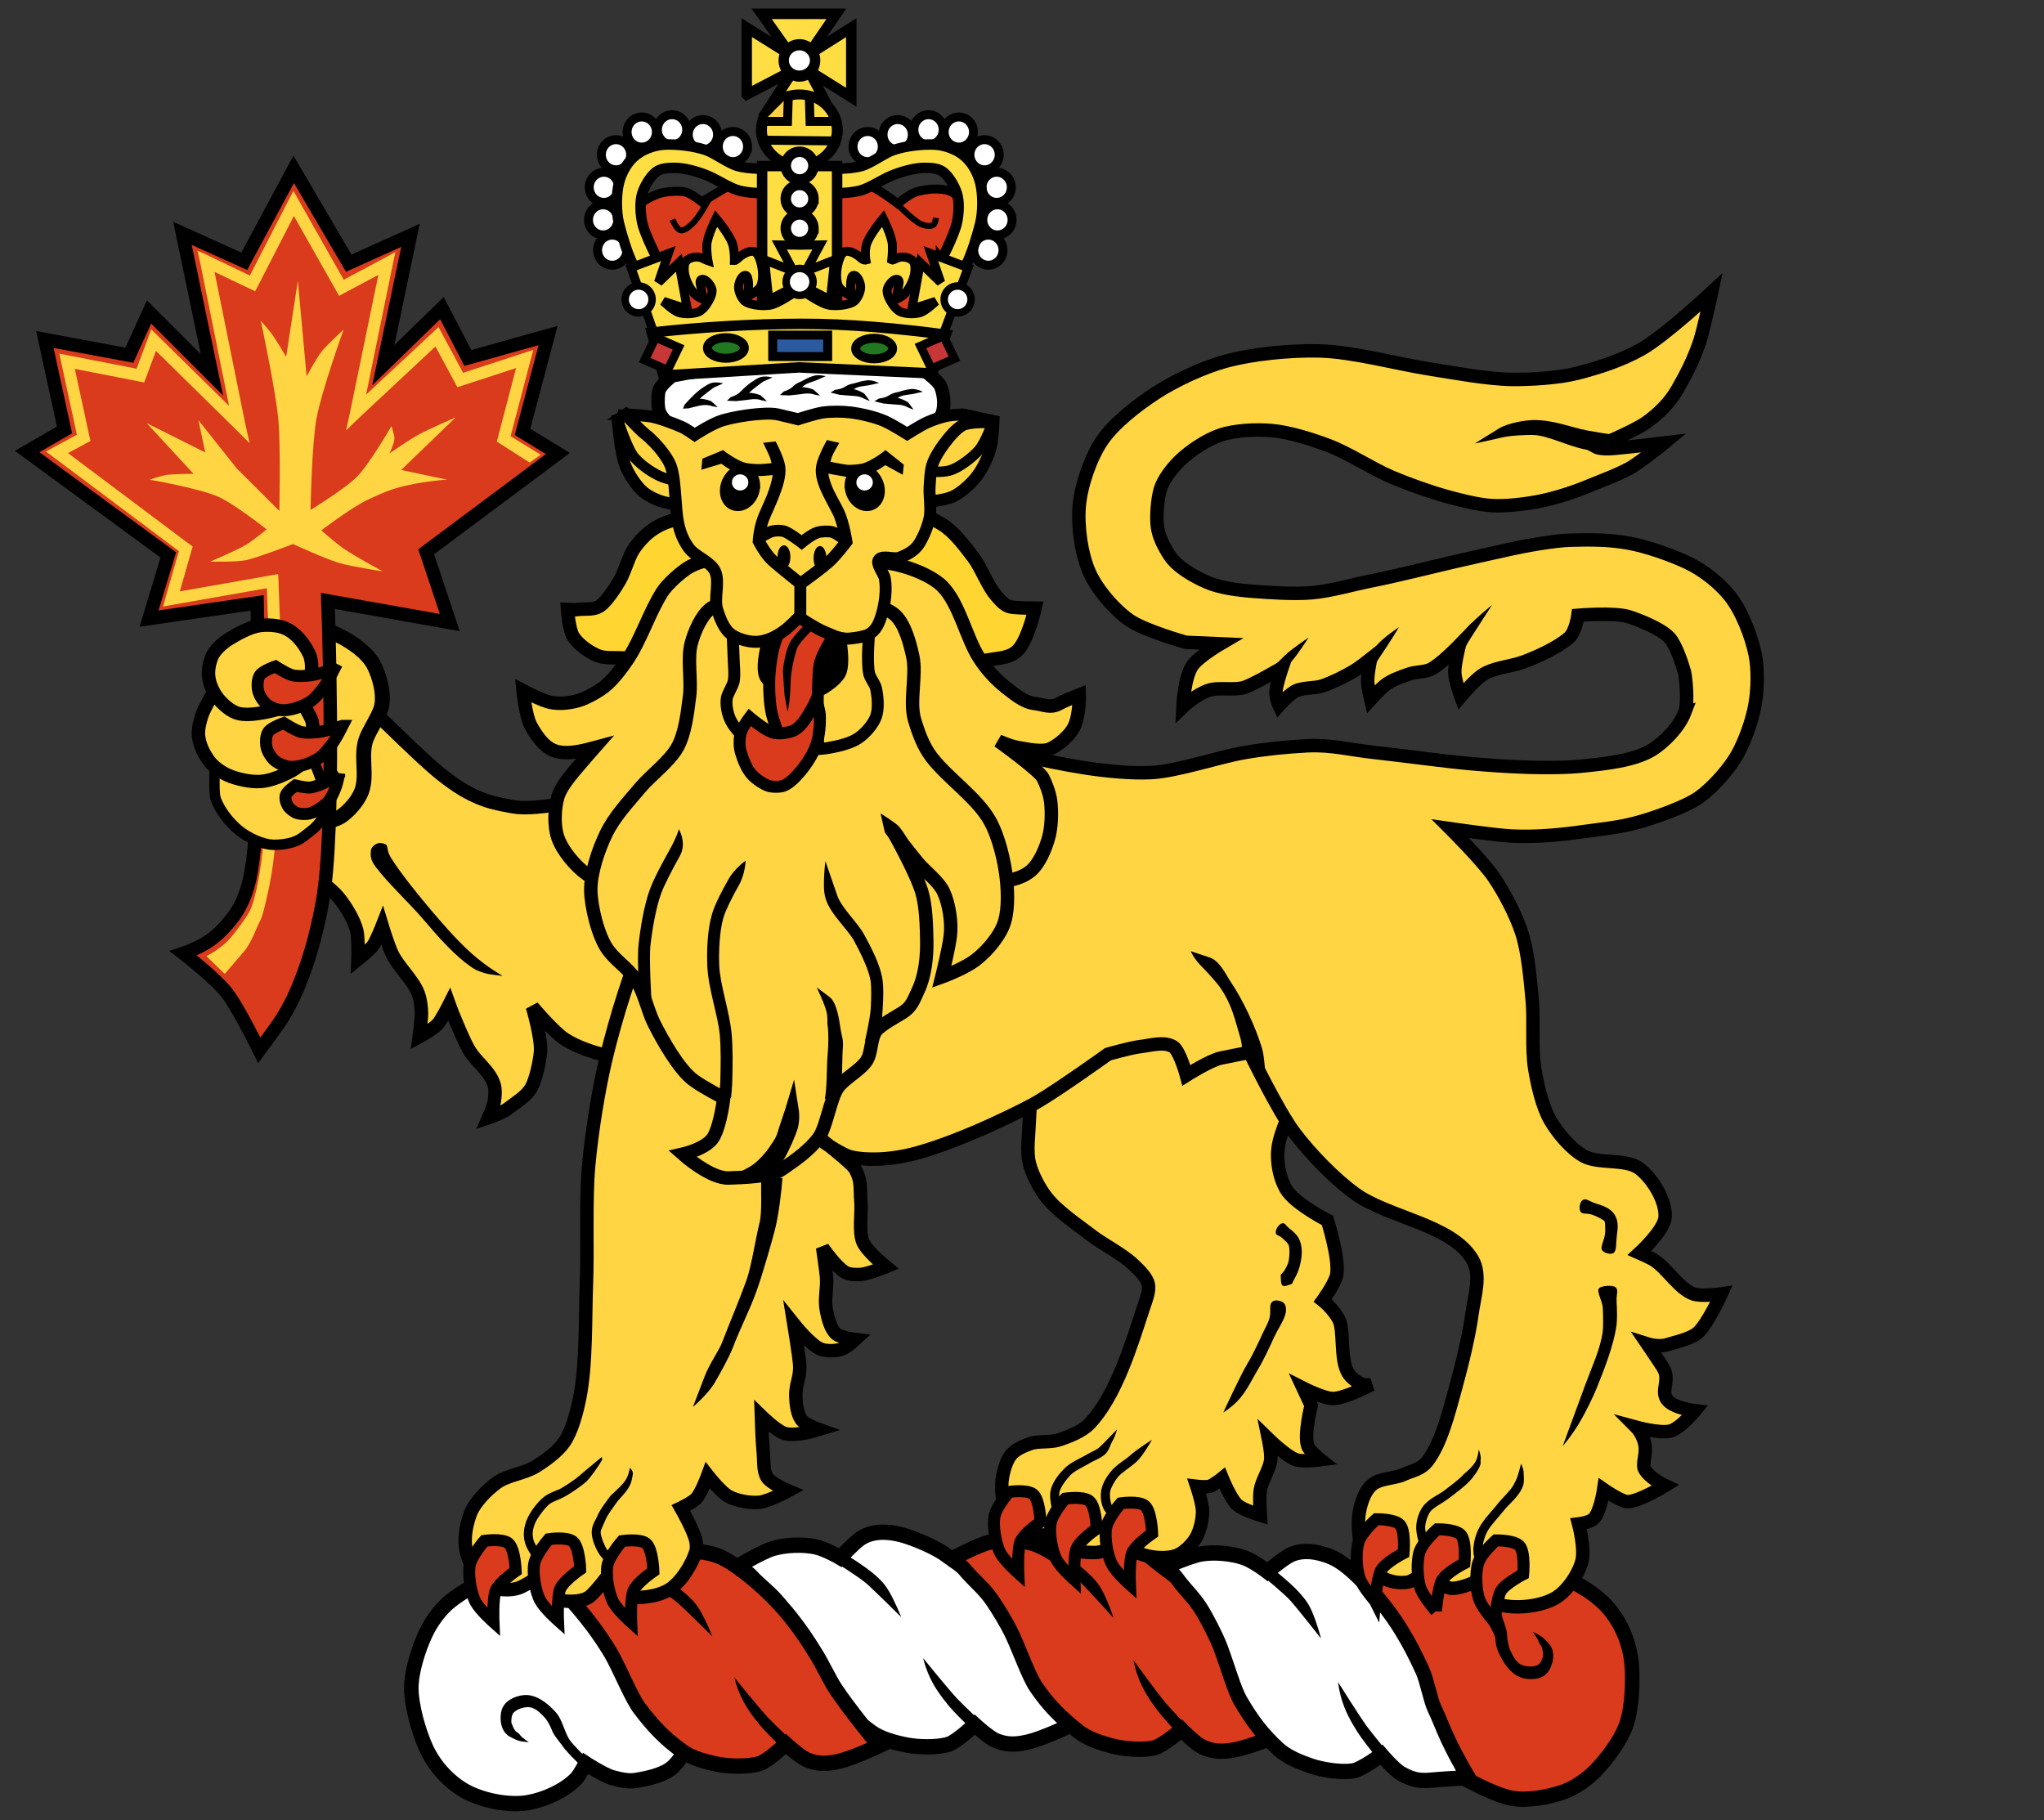 <svg xmlns="http://www.w3.org/2000/svg" width="685" height="610" id="svg2" version="1.0"><rect width="100%" height="100%" fill="#333333" stroke="none"/><defs id="defs4"><style id="style4122" type="text/css">.fil10{fill:#302c29}.fil0{fill:#322e2b}.fil11{fill:#565e6e}.fil15{fill:#5e7e68}.fil9{fill:#765c54}.fil14{fill:#929097}.fil6{fill:#995b51}.fil13{fill:#a19b90}.fil3{fill:#b48a47}.fil8{fill:#b67b45}.fil12{fill:#babebe}.fil5{fill:#cd4c33}.fil16{fill:#d6cb48}.fil7{fill:#ec9d1f}.fil1{fill:#f1a400}.fil2{fill:#f7bc00}.fil4{fill:#fff7cf}</style></defs><g id="layer2" style="display:inline"><g id="g7412"><g transform="translate(-4.733 -15.438)" id="g7899"><path style="fill:#fff;fill-opacity:1;fill-rule:evenodd;stroke:#000;stroke-width:3;stroke-linecap:butt;stroke-linejoin:miter;stroke-miterlimit:4;stroke-opacity:1;stroke-dasharray:none;stroke-dashoffset:0;marker:none;visibility:visible;display:inline;overflow:visible;enable-background:accumulate" id="path7393" d="M255.265 64.43c0 2.786-2.198 5.045-4.91 5.045-2.71 0-4.908-2.259-4.908-5.045 0-2.787 2.198-5.045 4.909-5.045s4.909 2.258 4.909 5.045z" transform="translate(0 .127)"/><path style="fill:#fff;fill-opacity:1;fill-rule:evenodd;stroke:#000;stroke-width:3;stroke-linecap:butt;stroke-linejoin:miter;stroke-miterlimit:4;stroke-opacity:1;stroke-dasharray:none;stroke-dashoffset:0;marker:none;visibility:visible;display:inline;overflow:visible;enable-background:accumulate" id="path7395" d="M255.265 64.43c0 2.786-2.198 5.045-4.91 5.045-2.71 0-4.908-2.259-4.908-5.045 0-2.787 2.198-5.045 4.909-5.045s4.909 2.258 4.909 5.045z" transform="translate(-10.056 -3.879)"/><path style="fill:#fff;fill-opacity:1;fill-rule:evenodd;stroke:#000;stroke-width:3;stroke-linecap:butt;stroke-linejoin:miter;stroke-miterlimit:4;stroke-opacity:1;stroke-dasharray:none;stroke-dashoffset:0;marker:none;visibility:visible;display:inline;overflow:visible;enable-background:accumulate" id="path7405" d="M255.265 64.43c0 2.786-2.198 5.045-4.91 5.045-2.71 0-4.908-2.259-4.908-5.045 0-2.787 2.198-5.045 4.909-5.045s4.909 2.258 4.909 5.045z" transform="translate(-40.45 34.842)"/><path style="fill:#fff;fill-opacity:1;fill-rule:evenodd;stroke:#000;stroke-width:3;stroke-linecap:butt;stroke-linejoin:miter;stroke-miterlimit:4;stroke-opacity:1;stroke-dasharray:none;stroke-dashoffset:0;marker:none;visibility:visible;display:inline;overflow:visible;enable-background:accumulate" id="path7407" d="M255.265 64.43c0 2.786-2.198 5.045-4.91 5.045-2.71 0-4.908-2.259-4.908-5.045 0-2.787 2.198-5.045 4.909-5.045s4.909 2.258 4.909 5.045z" transform="translate(-43.495 24.69)"/><path style="fill:#fff;fill-opacity:1;fill-rule:evenodd;stroke:#000;stroke-width:3;stroke-linecap:butt;stroke-linejoin:miter;stroke-miterlimit:4;stroke-opacity:1;stroke-dasharray:none;stroke-dashoffset:0;marker:none;visibility:visible;display:inline;overflow:visible;enable-background:accumulate" id="path7409" d="M255.265 64.43c0 2.786-2.198 5.045-4.91 5.045-2.71 0-4.908-2.259-4.908-5.045 0-2.787 2.198-5.045 4.909-5.045s4.909 2.258 4.909 5.045z" transform="translate(-43.241 13.778)"/><path style="fill:#fff;fill-opacity:1;fill-rule:evenodd;stroke:#000;stroke-width:3;stroke-linecap:butt;stroke-linejoin:miter;stroke-miterlimit:4;stroke-opacity:1;stroke-dasharray:none;stroke-dashoffset:0;marker:none;visibility:visible;display:inline;overflow:visible;enable-background:accumulate" id="path7411" d="M255.265 64.43c0 2.786-2.198 5.045-4.91 5.045-2.71 0-4.908-2.259-4.908-5.045 0-2.787 2.198-5.045 4.909-5.045s4.909 2.258 4.909 5.045z" transform="translate(-39.18 2.865)"/><path style="fill:#fff;fill-opacity:1;fill-rule:evenodd;stroke:#000;stroke-width:3;stroke-linecap:butt;stroke-linejoin:miter;stroke-miterlimit:4;stroke-opacity:1;stroke-dasharray:none;stroke-dashoffset:0;marker:none;visibility:visible;display:inline;overflow:visible;enable-background:accumulate" id="path7413" d="M255.265 64.43c0 2.786-2.198 5.045-4.91 5.045-2.71 0-4.908-2.259-4.908-5.045 0-2.787 2.198-5.045 4.909-5.045s4.909 2.258 4.909 5.045z" transform="translate(-30.552 -4.748)"/><path style="fill:#fff;fill-opacity:1;fill-rule:evenodd;stroke:#000;stroke-width:3;stroke-linecap:butt;stroke-linejoin:miter;stroke-miterlimit:4;stroke-opacity:1;stroke-dasharray:none;stroke-dashoffset:0;marker:none;visibility:visible;display:inline;overflow:visible;enable-background:accumulate" id="path7415" d="M255.265 64.43c0 2.786-2.198 5.045-4.91 5.045-2.71 0-4.908-2.259-4.908-5.045 0-2.787 2.198-5.045 4.909-5.045s4.909 2.258 4.909 5.045z" transform="translate(-20.4 -5.51)"/><path style="fill:#fff;fill-opacity:1;fill-rule:evenodd;stroke:#000;stroke-width:3;stroke-linecap:butt;stroke-linejoin:miter;stroke-miterlimit:4;stroke-opacity:1;stroke-dasharray:none;stroke-dashoffset:0;marker:none;visibility:visible;display:inline;overflow:visible;enable-background:accumulate" id="path7417" d="M255.265 64.43c0 2.786-2.198 5.045-4.91 5.045-2.71 0-4.908-2.259-4.908-5.045 0-2.787 2.198-5.045 4.909-5.045s4.909 2.258 4.909 5.045z" transform="matrix(-1 0 0 1 545.864 .127)"/><path style="fill:#fff;fill-opacity:1;fill-rule:evenodd;stroke:#000;stroke-width:3;stroke-linecap:butt;stroke-linejoin:miter;stroke-miterlimit:4;stroke-opacity:1;stroke-dasharray:none;stroke-dashoffset:0;marker:none;visibility:visible;display:inline;overflow:visible;enable-background:accumulate" id="path7419" d="M255.265 64.43c0 2.786-2.198 5.045-4.91 5.045-2.71 0-4.908-2.259-4.908-5.045 0-2.787 2.198-5.045 4.909-5.045s4.909 2.258 4.909 5.045z" transform="matrix(-1 0 0 1 555.92 -3.879)"/><path style="fill:#fff;fill-opacity:1;fill-rule:evenodd;stroke:#000;stroke-width:3;stroke-linecap:butt;stroke-linejoin:miter;stroke-miterlimit:4;stroke-opacity:1;stroke-dasharray:none;stroke-dashoffset:0;marker:none;visibility:visible;display:inline;overflow:visible;enable-background:accumulate" id="path7421" d="M255.265 64.43c0 2.786-2.198 5.045-4.91 5.045-2.71 0-4.908-2.259-4.908-5.045 0-2.787 2.198-5.045 4.909-5.045s4.909 2.258 4.909 5.045z" transform="matrix(-1 0 0 1 586.313 34.842)"/><path style="fill:#fff;fill-opacity:1;fill-rule:evenodd;stroke:#000;stroke-width:3;stroke-linecap:butt;stroke-linejoin:miter;stroke-miterlimit:4;stroke-opacity:1;stroke-dasharray:none;stroke-dashoffset:0;marker:none;visibility:visible;display:inline;overflow:visible;enable-background:accumulate" id="path7423" d="M255.265 64.43c0 2.786-2.198 5.045-4.91 5.045-2.71 0-4.908-2.259-4.908-5.045 0-2.787 2.198-5.045 4.909-5.045s4.909 2.258 4.909 5.045z" transform="matrix(-1 0 0 1 589.359 24.69)"/><path style="fill:#fff;fill-opacity:1;fill-rule:evenodd;stroke:#000;stroke-width:3;stroke-linecap:butt;stroke-linejoin:miter;stroke-miterlimit:4;stroke-opacity:1;stroke-dasharray:none;stroke-dashoffset:0;marker:none;visibility:visible;display:inline;overflow:visible;enable-background:accumulate" id="path7425" d="M255.265 64.43c0 2.786-2.198 5.045-4.91 5.045-2.71 0-4.908-2.259-4.908-5.045 0-2.787 2.198-5.045 4.909-5.045s4.909 2.258 4.909 5.045z" transform="matrix(-1 0 0 1 589.105 13.778)"/><path style="fill:#fff;fill-opacity:1;fill-rule:evenodd;stroke:#000;stroke-width:3;stroke-linecap:butt;stroke-linejoin:miter;stroke-miterlimit:4;stroke-opacity:1;stroke-dasharray:none;stroke-dashoffset:0;marker:none;visibility:visible;display:inline;overflow:visible;enable-background:accumulate" id="path7427" d="M255.265 64.43c0 2.786-2.198 5.045-4.91 5.045-2.71 0-4.908-2.259-4.908-5.045 0-2.787 2.198-5.045 4.909-5.045s4.909 2.258 4.909 5.045z" transform="matrix(-1 0 0 1 585.044 2.865)"/><path style="fill:#fff;fill-opacity:1;fill-rule:evenodd;stroke:#000;stroke-width:3;stroke-linecap:butt;stroke-linejoin:miter;stroke-miterlimit:4;stroke-opacity:1;stroke-dasharray:none;stroke-dashoffset:0;marker:none;visibility:visible;display:inline;overflow:visible;enable-background:accumulate" id="path7429" d="M255.265 64.43c0 2.786-2.198 5.045-4.91 5.045-2.71 0-4.908-2.259-4.908-5.045 0-2.787 2.198-5.045 4.909-5.045s4.909 2.258 4.909 5.045z" transform="matrix(-1 0 0 1 576.416 -4.748)"/><path style="fill:#fff;fill-opacity:1;fill-rule:evenodd;stroke:#000;stroke-width:3;stroke-linecap:butt;stroke-linejoin:miter;stroke-miterlimit:4;stroke-opacity:1;stroke-dasharray:none;stroke-dashoffset:0;marker:none;visibility:visible;display:inline;overflow:visible;enable-background:accumulate" id="path7431" d="M255.265 64.43c0 2.786-2.198 5.045-4.91 5.045-2.71 0-4.908-2.259-4.908-5.045 0-2.787 2.198-5.045 4.909-5.045s4.909 2.258 4.909 5.045z" transform="matrix(-1 0 0 1 566.265 -5.51)"/><path style="fill:#fff;fill-rule:evenodd;stroke:#000;stroke-width:4.5;stroke-linecap:butt;stroke-linejoin:miter;stroke-miterlimit:4;stroke-opacity:1;stroke-dasharray:none" d="M230 141.39c28.333-5.574 56.667-5.985 85-1.39 0 0 4.188 3.04 5 5 1.148 2.772 1.577 7.448 0 10-1.763 2.853-10 8.124-10 8.124-23.722-8.519-48.503-9.982-75 0 0 0-7.682-5.731-9.305-9.65-.574-1.386-.574-6.046 0-7.432.811-1.96 4.305-4.653 4.305-4.653z" id="path4314"/><path style="fill:#000;fill-opacity:1;fill-rule:evenodd;stroke:none" d="M247.085 143.93s-2.272-.654-4.024-.125c-1.081.327-2.135 1.143-2.717 1.496-1.317.8-2.8 2.198-4.031 3.438-1.231 1.24-2.157 2.312-2.157 2.312l-.53 1.332 1.845-.092s2.927-.794 4.31-1.021c.957-.157 2.466-.12 3.188.156.53.203 2.302.471 2.302.471s-2.127-2-2.336-2.08c-1.36-.52-3.221-.846-3.737-.703 1.062-1.03 2.122-1.832 2.877-2.4l1.862-1.4 3.148-1.384z" id="path4316"/><path style="fill:#000;fill-opacity:1;fill-rule:evenodd;stroke:none;display:inline" d="M263.605 141.947s-2.273-.655-4.025-.125c-1.08.326-2.134 1.142-2.717 1.496-1.317.799-2.8 2.197-4.031 3.437-1.23 1.24-3.169 1.75-3.169 1.75l-1.316 1.22 3.025.132s3.546-.344 4.929-.57c.956-.157 2.465-.12 3.187.156.53.202 2.302.471 2.302.471s-2.126-2-2.336-2.08c-1.36-.52-3.22-.846-3.737-.704 1.062-1.029 2.123-1.83 2.877-2.399l1.862-1.4 3.149-1.384z" id="path4322"/><path style="fill:#000;fill-opacity:1;fill-rule:evenodd;stroke:none;display:inline" d="M281.431 141.515s-2.273-.655-4.025-.125c-1.08.326-2.303.861-2.885 1.215-1.317.799-2.688 1.016-3.919 2.256-1.23 1.24-3.168 1.75-3.168 1.75l-1.317 1.22 3.025.132s3.546-.344 4.929-.57c.956-.158 2.465-.12 3.187.156.53.202 2.302.47 2.302.47s-2.126-2-2.336-2.08c-1.36-.52-3.22-.845-3.736-.703 1.061-1.029 1.875-1.294 2.764-1.612l2.03-.725 3.15-1.384z" id="path4324"/><path style="fill:#000;fill-opacity:1;fill-rule:evenodd;stroke:none;display:inline" d="M299.322 143.803s-2.1-1.086-3.923-.91c-1.123.11-2.427.395-3.067.627-1.448.526-2.835.471-4.284 1.447-1.45.975-3.45 1.096-3.45 1.096l-1.53.939 2.941.721s3.545.356 4.945.405c.97.033 2.442.364 3.096.776.48.303 2.165.913 2.165.913s-1.694-2.378-1.884-2.498c-1.232-.775-2.994-1.459-3.527-1.42 1.243-.802 2.092-.902 3.026-1.04l2.133-.314 3.359-.742z" id="path4326"/><path style="fill:#000;fill-opacity:1;fill-rule:evenodd;stroke:none;display:inline" d="M314.014 146.727s-2.1-1.086-3.922-.91c-1.124.11-2.427.395-3.068.627-1.447.526-2.834.471-4.284 1.446-1.45.976-3.45 1.097-3.45 1.097l-1.53.938 2.942.722s3.544.356 4.945.404c.968.034 2.44.365 3.095.777.48.302 2.165.913 2.165.913s-1.694-2.378-1.883-2.498c-1.232-.776-2.994-1.459-3.528-1.42 1.243-.802 2.092-.902 3.027-1.04l2.133-.314 3.358-.742z" id="path4328"/><path style="fill:#d93b1c;fill-opacity:1;fill-rule:evenodd;stroke:#000;stroke-width:3;stroke-linecap:butt;stroke-linejoin:miter;stroke-miterlimit:4;stroke-opacity:1;stroke-dasharray:none" d="M229.213 130.656s-1.332-9.73-5.313-18.913c-3.844-8.867-10.38-17.082-8.362-23.303 1.26-3.886 5.976-6.617 9.81-8.026 2.267-.833 6.87-1.163 9.217-.595 1.828.442 5.35 3.27 5.35 3.27l11-6.54s30.875-3.246 43.406.297c3.812 1.078 11.297 6.838 11.297 6.838s3.914-3.234 5.946-3.865c3.323-1.032 8.35-1.553 11.594-.297 2.765 1.07 7.135 6.837 7.135 6.837l-16.946 46.08-84.134-1.783z" id="path7374"/><path style="fill:none;stroke:#000;stroke-width:2;stroke-linecap:butt;stroke-linejoin:miter;stroke-miterlimit:4;stroke-opacity:1;stroke-dasharray:none" d="M230.105 89.035s1.366 3.296 2.676 3.568c1.408.291 3.115-1.393 4.162-2.379 2.252-2.119 5.649-8.621 5.649-8.621" id="path7376"/><path style="fill:none;stroke:#000;stroke-width:2;stroke-linecap:butt;stroke-linejoin:miter;stroke-miterlimit:4;stroke-opacity:1;stroke-dasharray:none" d="M304.131 82.495s6.277 6.719 9.216 8.026c1.144.51 3.109.974 4.163.298.641-.412.891-2.379.891-2.379" id="path7378"/><g id="g7332" style="fill:#fcd700;fill-opacity:1"><path id="path7328" d="M225.323 102.807s-4.563-8.764-5.387-12.867c-.583-2.904-.844-6.735 0-9.575.703-2.363 2.577-5.626 4.489-7.182 1.72-1.399 4.067-1.467 6.284-1.496 3.435-.045 8.204 1.358 11.37 2.693 3.034 1.28 6.738 3.789 9.875 4.788 4.683 1.491 16.757 1.197 16.757 1.197l-.299-8.379s-11.449.535-16.458-.897c-3.286-.94-7.534-4.292-10.772-5.386-3.945-1.334-9.606-2.007-13.765-1.796-3.131.159-6.766 1.412-9.276 3.292-3.057 2.29-5.053 5.871-5.985 9.575-.942 3.745-.93 9.718 0 13.466.92 3.701 2.742 9.999 4.788 14.064.851 1.691 3.292 5.386 3.292 5.386l5.087-6.883z" style="fill:#ffde43;fill-opacity:1;fill-rule:evenodd;stroke:#000;stroke-width:3.5;stroke-linecap:butt;stroke-linejoin:miter;stroke-miterlimit:4;stroke-opacity:1;stroke-dasharray:none"/><path id="path7330" d="M320.08 102.807s4.562-8.764 5.386-12.867c.584-2.904.844-6.735 0-9.575-.702-2.363-2.576-5.626-4.488-7.182-1.72-1.399-4.067-1.467-6.284-1.496-3.436-.045-8.205 1.358-11.37 2.693-3.035 1.28-6.739 3.789-9.876 4.788-4.682 1.491-16.757 1.197-16.757 1.197l.3-8.379s11.448.535 16.457-.897c3.287-.94 7.535-4.292 10.773-5.386 3.945-1.334 9.605-2.007 13.765-1.796 3.131.159 6.766 1.412 9.276 3.292 3.057 2.29 5.053 5.871 5.984 9.575.943 3.745.931 9.718 0 13.466-.919 3.701-2.741 9.999-4.787 14.064-.852 1.691-3.292 5.386-3.292 5.386l-5.087-6.883z" style="fill:#ffde43;fill-opacity:1;fill-rule:evenodd;stroke:#000;stroke-width:3.5;stroke-linecap:butt;stroke-linejoin:miter;stroke-miterlimit:4;stroke-opacity:1;stroke-dasharray:none;display:inline"/></g><path style="fill:#ffde43;fill-opacity:1;fill-rule:evenodd;stroke:#000;stroke-width:3.5;stroke-linecap:butt;stroke-linejoin:miter;stroke-miterlimit:4;stroke-opacity:1;stroke-dasharray:none;stroke-dashoffset:0;marker:none;visibility:visible;display:inline;overflow:visible;enable-background:accumulate" id="rect7336" d="M260.134 71.089h25.136v49.373h-25.136z"/><g id="g7322" transform="translate(-.696)"><path d="m319.507 132.92 10.366-27.796-12.48-4.71 3.296 9.655-6.829-6.593-2.826 15.542 8.007-2.59s-3.343 3.205-5.181 3.767c-1.893.578-4.76.511-6.593-.236-.973-.396-2.01-1.48-2.59-2.354-.939-1.411-2.307-3.682-1.886-5.324.352-1.376 2.237-3.734 3.534-3.154.902.405.095 2.313 0 3.297-.099 1.016-.655 3.34-.655 3.34s2.069-.786 3.102-2.023c1.767-2.117 3.293-5.351 3.297-8.146.002-1.207-.152-2.396-1.13-3.105-1.316-.956-3.472-1.215-4.942-.52-1.597.756-1.715.672-1.715.672s.287-2.284.203-5.053c-.088-2.912-3.105-8.948-3.105-8.948s-4.776 5.665-5.602 8.853c-.642 2.477-.18 5.096-.18 5.096s-.711.204-1.754-.762c-1.231-1.142-3.546-2.506-5.18-2.12-.731.173-1.35 1.195-1.649 1.884-1.154 2.671-1.715 6.887-.658 9.56.702 1.776 4.567 3.671 4.567 3.671s-.633-3.51-.376-4.99c.118-.685.248-2.06.941-2.118 1.27-.108 2.213 2.266 2.355 3.532.178 1.577-.77 3.813-1.884 4.945-.8.813-2.411 1.197-3.532 1.413-1.665.32-4.007.41-5.651 0-2.33-.583-7.065-3.768-7.065-3.768l.707-1.648 7.3 3.767 1.412-13.422-9.654 3.768 4.71-8.787-6.79.11-6.79-.11 4.71 8.787-9.654-3.768 1.412 13.422 7.3-3.767.707 1.648s-4.734 3.185-7.065 3.768c-1.644.41-3.986.32-5.651 0-1.12-.216-2.732-.6-3.532-1.413-1.114-1.132-2.062-3.368-1.884-4.945.142-1.266 1.086-3.64 2.355-3.532.693.059.823 1.433.941 2.119.257 1.479-.376 4.99-.376 4.99s3.865-1.896 4.567-3.672c1.057-2.673.496-6.889-.658-9.56-.298-.69-.918-1.711-1.649-1.884-1.634-.386-3.949.978-5.18 2.12-1.043.966-1.388.945-1.388.945s.096-2.802-.546-5.279c-.826-3.188-5.602-8.853-5.602-8.853s-3.017 6.036-3.105 8.948c-.084 2.77.386 5.236.386 5.236s-.301-.1-1.898-.855c-1.47-.695-3.626-.436-4.943.52-.977.709-1.13 1.898-1.129 3.105.004 2.795 1.53 6.03 3.297 8.146 1.033 1.237 3.102 2.022 3.102 2.022s-.556-2.323-.655-3.339c-.095-.984-.902-2.892 0-3.297 1.297-.58 3.182 1.778 3.534 3.154.421 1.642-.947 3.913-1.885 5.324-.582.874-1.618 1.958-2.59 2.354-1.834.747-4.701.814-6.594.236-1.838-.562-5.18-3.768-5.18-3.768l8.006 2.59-2.826-15.541-6.829 6.593 3.297-9.654-12.48 4.71 8.48 24.338 94.105 3.458z" style="fill:#ffde43;fill-opacity:1;fill-rule:evenodd;stroke:#000;stroke-width:3;stroke-linecap:butt;stroke-linejoin:miter;stroke-miterlimit:4;stroke-opacity:1;stroke-dasharray:none" id="path7311"/><path id="rect7304" d="M223.862 126.866c16.726-1.803 33.452-2.867 50.178-2.904 15.823-.034 32.554 1.578 48.377 3.63l-4.642 12.968-44.57-1.997-45.456 2.722-3.887-14.419z" style="fill:#ffde43;fill-opacity:1;fill-rule:evenodd;stroke:#000;stroke-width:3.5;stroke-linecap:butt;stroke-linejoin:miter;stroke-miterlimit:4;stroke-opacity:1;stroke-dasharray:none;stroke-dashoffset:0;marker:none;visibility:visible;display:inline;overflow:visible;enable-background:accumulate"/></g><path style="fill:#fff;fill-opacity:1;fill-rule:evenodd;stroke:#000;stroke-width:2.5;stroke-linecap:butt;stroke-linejoin:miter;stroke-miterlimit:4;stroke-opacity:1;stroke-dasharray:none;stroke-dashoffset:0;marker:none;visibility:visible;display:inline;overflow:visible;enable-background:accumulate" id="path7326" d="M277.916 109.906a4.507 4.507 0 1 1-9.015 0 4.507 4.507 0 0 1 9.015 0z" transform="translate(-.707)"/><path style="fill:#ffde43;fill-opacity:1;fill-rule:evenodd;stroke:#000;stroke-width:3.5;stroke-linecap:butt;stroke-linejoin:miter;stroke-miterlimit:4;stroke-opacity:1;stroke-dasharray:none" d="M254.981 47.119V24.695l14.803 9.245-9.798-13.867h25.028l-9.41 13.737 14.415-9.115v23.33l-14.155-8.856 7.336 13.907-21.27-.647 8.76-13.519-15.709 8.209z" id="path7351"/><path style="fill:#ffde43;fill-opacity:1;fill-rule:evenodd;stroke:#000;stroke-width:3.93;stroke-linecap:butt;stroke-linejoin:miter;stroke-miterlimit:4;stroke-opacity:1;stroke-dasharray:none;stroke-dashoffset:0;marker:none;visibility:visible;display:inline;overflow:visible;enable-background:accumulate" id="path7349" d="M287.742 57.933c0 7.766-6.089 14.062-13.6 14.062-7.51 0-13.598-6.296-13.598-14.062 0-7.767 6.088-14.063 13.599-14.063 7.51 0 13.599 6.296 13.599 14.063z" transform="matrix(.935 0 0 .849 16.305 9.843)"/><g id="g7344" transform="translate(-1.073)"><path transform="translate(1.622 1.795)" d="M276.79 69.144a4.638 4.638 0 1 1-9.276 0 4.638 4.638 0 0 1 9.277 0z" id="path7338" style="fill:#fff;fill-opacity:1;fill-rule:evenodd;stroke:#000;stroke-width:3.5;stroke-linecap:butt;stroke-linejoin:miter;stroke-miterlimit:4;stroke-opacity:1;stroke-dasharray:none;stroke-dashoffset:0;marker:none;visibility:visible;display:inline;overflow:visible;enable-background:accumulate"/><path transform="translate(1.622 12.914)" d="M276.79 69.144a4.638 4.638 0 1 1-9.276 0 4.638 4.638 0 0 1 9.277 0z" id="path7340" style="fill:#fff;fill-opacity:1;fill-rule:evenodd;stroke:#000;stroke-width:3.5;stroke-linecap:butt;stroke-linejoin:miter;stroke-miterlimit:4;stroke-opacity:1;stroke-dasharray:none;stroke-dashoffset:0;marker:none;visibility:visible;display:inline;overflow:visible;enable-background:accumulate"/><path transform="translate(1.622 22.79)" d="M276.79 69.144a4.638 4.638 0 1 1-9.276 0 4.638 4.638 0 0 1 9.277 0z" id="path7342" style="fill:#fff;fill-opacity:1;fill-rule:evenodd;stroke:#000;stroke-width:3.5;stroke-linecap:butt;stroke-linejoin:miter;stroke-miterlimit:4;stroke-opacity:1;stroke-dasharray:none;stroke-dashoffset:0;marker:none;visibility:visible;display:inline;overflow:visible;enable-background:accumulate"/></g><path style="fill:#fff;fill-opacity:1;fill-rule:evenodd;stroke:#000;stroke-width:3.5;stroke-linecap:butt;stroke-linejoin:miter;stroke-miterlimit:4;stroke-opacity:1;stroke-dasharray:none;stroke-dashoffset:0;marker:none;visibility:visible;display:inline;overflow:visible;enable-background:accumulate" id="path7353" d="M277.808 38.654c0 2.718-2.378 4.922-5.31 4.922-2.933 0-5.31-2.204-5.31-4.922 0-2.718 2.377-4.921 5.31-4.921 2.932 0 5.31 2.203 5.31 4.921z" transform="matrix(.991 0 0 1.069 2.593 -5.634)"/><path transform="translate(-54.654 5.88)" d="M277.916 109.906a4.507 4.507 0 1 1-9.015 0 4.507 4.507 0 0 1 9.015 0z" id="path7385" style="fill:#fff;fill-opacity:1;fill-rule:evenodd;stroke:#000;stroke-width:2.5;stroke-linecap:butt;stroke-linejoin:miter;stroke-miterlimit:4;stroke-opacity:1;stroke-dasharray:none;stroke-dashoffset:0;marker:none;visibility:visible;display:inline;overflow:visible;enable-background:accumulate"/><path transform="translate(52.252 5.88)" d="M277.916 109.906a4.507 4.507 0 1 1-9.015 0 4.507 4.507 0 0 1 9.015 0z" id="path7387" style="fill:#fff;fill-opacity:1;fill-rule:evenodd;stroke:#000;stroke-width:2.5;stroke-linecap:butt;stroke-linejoin:miter;stroke-miterlimit:4;stroke-opacity:1;stroke-dasharray:none;stroke-dashoffset:0;marker:none;visibility:visible;display:inline;overflow:visible;enable-background:accumulate"/><path style="fill:none;stroke:#000;stroke-width:3;stroke-linecap:butt;stroke-linejoin:miter;stroke-miterlimit:4;stroke-opacity:1;stroke-dasharray:none" d="m259.922 62.403 25.01.27" id="path7505"/><path style="fill:#ffd243;fill-opacity:1;fill-rule:evenodd;stroke:#000;stroke-width:3;stroke-linecap:butt;stroke-linejoin:miter;stroke-miterlimit:4;stroke-opacity:1;stroke-dasharray:none" d="m268.923 47.722-.268 8.396h-8.068" id="path7503"/><path style="fill:none;stroke:#000;stroke-width:3;stroke-linecap:butt;stroke-linejoin:miter;stroke-miterlimit:4;stroke-opacity:1;stroke-dasharray:none;display:inline" d="m275.93 47.502.27 8.616h8.068" id="path7507"/><path style="fill:#2c5aa0;fill-opacity:1;fill-rule:evenodd;stroke:#000;stroke-width:3;stroke-linecap:butt;stroke-linejoin:miter;stroke-miterlimit:4;stroke-opacity:1;stroke-dasharray:none;stroke-dashoffset:0;marker:none;visibility:visible;display:inline;overflow:visible;enable-background:accumulate" id="rect7568" d="M263.689 127.729h18.424v7.197h-18.424z"/><path style="fill:#217821;fill-opacity:1;fill-rule:evenodd;stroke:#000;stroke-width:3;stroke-linecap:butt;stroke-linejoin:miter;stroke-miterlimit:4;stroke-opacity:1;stroke-dasharray:none;stroke-dashoffset:0;marker:none;visibility:visible;display:inline;overflow:visible;enable-background:accumulate" id="path7570" d="M254.19 129.504c0 1.907-2.772 3.454-6.19 3.454-3.418 0-6.19-1.547-6.19-3.454 0-1.908 2.772-3.455 6.19-3.455 3.418 0 6.19 1.547 6.19 3.455z" transform="translate(0 2.543)"/><path style="fill:#c83737;fill-opacity:1;fill-rule:evenodd;stroke:#000;stroke-width:2.883;stroke-linecap:butt;stroke-linejoin:miter;stroke-miterlimit:4;stroke-opacity:1;stroke-dasharray:none;stroke-dashoffset:0;marker:none;visibility:visible;display:inline;overflow:visible;enable-background:accumulate" id="rect7574" transform="matrix(.917 .399 -.435 .901 0 0)" d="M258.171 28.304h8.438v8.434h-8.438z"/><path style="fill:#c83737;fill-opacity:1;fill-rule:evenodd;stroke:#000;stroke-width:2.883;stroke-linecap:butt;stroke-linejoin:miter;stroke-miterlimit:4;stroke-opacity:1;stroke-dasharray:none;stroke-dashoffset:0;marker:none;visibility:visible;display:inline;overflow:visible;enable-background:accumulate" id="rect7576" transform="matrix(-.917 .399 .435 .901 0 0)" d="M-233.52 245.518h8.438v8.434h-8.438z"/><path style="fill:#217821;fill-opacity:1;fill-rule:evenodd;stroke:#000;stroke-width:3;stroke-linecap:butt;stroke-linejoin:miter;stroke-miterlimit:4;stroke-opacity:1;stroke-dasharray:none;stroke-dashoffset:0;marker:none;visibility:visible;display:inline;overflow:visible;enable-background:accumulate" id="path7578" d="M254.19 129.504c0 1.907-2.772 3.454-6.19 3.454-3.418 0-6.19-1.547-6.19-3.454 0-1.908 2.772-3.455 6.19-3.455 3.418 0 6.19 1.547 6.19 3.455z" transform="translate(49.676 2.742)"/></g><g transform="matrix(1.029 0 0 1.083 -20.405 -65.677)" id="g2481" style="display:inline"><g id="g3201" transform="translate(3.409)"><g id="g3172"><path style="fill:#fff;fill-rule:evenodd;stroke:#000;stroke-width:4.735;stroke-linecap:butt;stroke-linejoin:miter;stroke-miterlimit:4;stroke-opacity:1;stroke-dasharray:none" d="M208.765 552.149s-21.731-4.832-30.914-3.212c-4.88.86-10.912 4.223-14.854 7.226-3.19 2.43-6.22 6.43-7.974 10.037-2.305 4.737-4.689 11.71-4.642 16.977.048 5.41 2.438 13.35 4.757 18.237 2.532 5.336 6.792 9.952 11.874 12.962 5.69 3.372 15.172 5.203 21.68 4.015 5.262-.96 11.39-3.527 15.255-7.226 1.255-1.201 3.212-4.818 3.212-4.818s6.06 3.734 8.832 4.416c2.573.633 5.01 1.214 7.628.803 3.5-.548 8.37-1.54 11.241-3.613 3.145-2.27 6.237-8.043 8.431-11.241 2.268-3.306 7.227-11.241 7.227-11.241l-41.753-33.322z" id="path3168"/><path id="path2381" d="M188.438 585.188c-1.33-.122-2.785.104-4.157.593-1.371.49-2.68 1.227-3.594 2.375-.884 1.112-1.175 2.47-1.218 3.813-.044 1.343.196 2.671.781 3.812.851 1.659 2.012 2.201 3.378 2.824.504.23 1.314.62 2.074.776 1.299.267 2.98.369 2.98.369s-1.252-.738-2.23-1.553c-.64-.534-.97-1.184-1.43-1.393-1.157-.528-1.742-2.38-1.826-2.543-.247-.48-.25-.534-.221-1.44.03-.905.312-1.716.563-2.03.367-.462 1.242-1.047 2.25-1.407 1.007-.359 2.155-.534 2.875-.468 2.014.183 3.527 1.493 5.29 3.362.712.755 1.646 2.372 2.285 3.91.638 1.537 2.262 3.222 3.293 4.624.911 1.24 2.501 2.835 3.938 4.22a106.27 106.27 0 0 0 2.687 2.5l2-2.22s-1.196-1.09-2.594-2.437c-1.397-1.346-3.022-3.024-3.625-3.844-.66-.898-1.28-2.385-1.937-3.969-.657-1.583-1.346-3.271-2.594-4.593-2.092-2.218-5.388-4.955-8.969-5.282z" style="fill:#000;fill-opacity:1;fill-rule:evenodd;stroke:none"/></g></g><g id="g3214" transform="rotate(-160.707 350.922 554.599)"><g id="g3216"><path style="fill:#d93b1c;fill-opacity:1;fill-rule:evenodd;stroke:#000;stroke-width:4.735;stroke-linecap:butt;stroke-linejoin:miter;stroke-miterlimit:4;stroke-opacity:1;stroke-dasharray:none" d="M208.765 552.149s-21.731-4.832-30.914-3.212c-4.88.86-10.912 4.223-14.854 7.226-3.19 2.43-6.22 6.43-7.974 10.037-2.305 4.737-4.689 11.71-4.642 16.977.048 5.41 2.438 13.35 4.757 18.237 2.532 5.336 6.792 9.952 11.874 12.962 5.69 3.372 15.172 5.203 21.68 4.015 5.262-.96 11.39-3.527 15.255-7.226 1.255-1.201 3.212-4.818 3.212-4.818s6.06 3.734 8.832 4.416c2.573.633 5.01 1.214 7.628.803 3.5-.548 8.37-1.54 11.241-3.613 3.145-2.27 6.237-8.043 8.431-11.241 2.268-3.306 7.227-11.241 7.227-11.241l-41.753-33.322z" id="path3218"/><path id="path3220" d="M188.438 585.188c-1.33-.122-2.785.104-4.157.593-1.371.49-2.68 1.227-3.594 2.375-.884 1.112-1.175 2.47-1.218 3.813-.044 1.343.196 2.671.781 3.812.851 1.659 2.012 2.201 3.378 2.824.504.23 1.314.62 2.074.776 1.299.267 2.98.369 2.98.369s-1.252-.738-2.23-1.553c-.64-.534-.97-1.184-1.43-1.393-1.157-.528-1.742-2.38-1.826-2.543-.247-.48-.25-.534-.221-1.44.03-.905.312-1.716.563-2.03.367-.462 1.242-1.047 2.25-1.407 1.007-.359 2.155-.534 2.875-.468 2.014.183 3.527 1.493 5.29 3.362.712.755 1.646 2.372 2.285 3.91.638 1.537 2.262 3.222 3.293 4.624.911 1.24 2.501 2.835 3.938 4.22a106.27 106.27 0 0 0 2.687 2.5l2-2.22s-1.196-1.09-2.594-2.437c-1.397-1.346-3.022-3.024-3.625-3.844-.66-.898-1.28-2.385-1.937-3.969-.657-1.583-1.346-3.271-2.594-4.593-2.092-2.218-5.388-4.955-8.969-5.282z" style="fill:#000;fill-opacity:1;fill-rule:evenodd;stroke:none"/></g></g><g id="g3246"><g id="g3226"><g id="g3176" transform="translate(64.913 -5.785)"><path id="path3179" d="M195.118 551.132s7.895-4.482 11.42-5.505c4.017-1.166 9.833-1.393 13.932-.557 3.443.702 8.09 3.35 8.09 3.35s4.406-4.512 6.606-5.928c3.798-2.446 8.787-2.26 13.173-1.182 3.927.965 11.396 3.91 14.654 6.304 5.148 3.783 12.147 4.928 16.199 9.867 3.092 3.769 5.172 7.36 8.484 12.47 1.89 2.915 5.503 10.695 7.072 12.99 4.378 6.403 7.97 17.738 7.97 17.738s-8.382 3.782-13.096 4.808c-3.758.817-6.698.97-10.284-.417-2.318-.896-6.962-4.948-6.962-4.948s-5.838 5.267-8.508 6.051c-3.689 1.084-9.933.94-13.711.224-3.708-.702-8.218-1.808-11.34-3.928-5.871-3.987-9.677-7.808-14.1-13.357-2.418-3.034-5.585-10.295-8.432-15.488-1.947-3.55-5.414-8.21-7.072-10.28-3.16-3.948-6.255-5.724-9.778-9.352-1.153-1.187-4.317-2.86-4.317-2.86z" style="fill:#fff;fill-rule:evenodd;stroke:#000;stroke-width:4.735;stroke-linecap:butt;stroke-linejoin:miter;stroke-miterlimit:4;stroke-opacity:1;stroke-dasharray:none"/><path id="path3181" d="m228.813 546.531-1.907 3.282s7.88 4.647 10.406 6.78c2.627 2.22 11.1 10.232 11.1 10.232s-1.87-4.631-4.105-8.202c-1.495-2.388-3.153-3.776-4.526-4.936-3.325-2.807-10.969-7.156-10.969-7.156z" style="fill:#000;fill-opacity:1;fill-rule:evenodd;stroke:none"/><path id="path3183" d="M255.576 579.531s.765 3.502 3.033 7.535c1.875 3.333 5.13 7.129 6.704 8.715 2.206 2.224 6.16 5.932 6.16 5.932l4.45-1.09s-7.59-6.866-9.192-8.481c-2.876-2.898-11.155-12.611-11.155-12.611z" style="fill:#000;fill-opacity:1;fill-rule:evenodd;stroke:none"/></g><g id="g3185" transform="rotate(3.073 417.636 3064.096)"><path id="path3187" d="M194.649 551.4s8.364-4.75 11.89-5.773c4.016-1.166 9.832-1.393 13.93-.557 3.444.702 8.09 3.35 8.09 3.35s4.407-4.512 6.607-5.928c3.798-2.446 8.787-2.26 13.173-1.182 3.927.965 7.82 3.668 11.078 6.063 5.147 3.782 12.263 7.206 16.314 12.145 3.092 3.769 4.888 6.219 8.2 11.329 1.889 2.914 4.36 7.838 5.93 10.133 4.377 6.404 12.857 19.7 12.857 19.7s-8.382 3.781-13.096 4.807c-3.758.817-6.698.97-10.284-.417-2.318-.896-6.962-4.948-6.962-4.948s-5.838 5.267-8.508 6.051c-3.689 1.084-9.933.94-13.711.224-3.708-.702-8.218-1.808-11.34-3.928-5.871-3.987-10.146-7.54-14.57-13.09-2.417-3.034-5.584-10.295-8.43-15.488-1.948-3.55-5.415-8.21-7.073-10.28-3.16-3.948-6.255-5.724-9.778-9.352-1.153-1.187-4.317-2.86-4.317-2.86z" style="fill:#d93b1c;fill-opacity:1;fill-rule:evenodd;stroke:#000;stroke-width:4.735;stroke-linecap:butt;stroke-linejoin:miter;stroke-miterlimit:4;stroke-opacity:1;stroke-dasharray:none"/><path id="path3189" d="m228.813 546.531-1.907 3.282s7.88 4.647 10.406 6.78c2.627 2.22 11.1 10.232 11.1 10.232s-1.87-4.631-4.105-8.202c-1.495-2.388-3.153-3.776-4.526-4.936-3.325-2.807-10.969-7.156-10.969-7.156z" style="fill:#000;fill-opacity:1;fill-rule:evenodd;stroke:none"/><path id="path3191" d="M255.576 579.531s.765 3.502 3.033 7.535c1.875 3.333 5.13 7.129 6.704 8.715 2.206 2.224 6.16 5.932 6.16 5.932l4.45-1.09s-7.59-6.866-9.192-8.481c-2.876-2.898-11.155-12.611-11.155-12.611z" style="fill:#000;fill-opacity:1;fill-rule:evenodd;stroke:none"/></g></g><g id="g3236"><g id="g3167" transform="translate(3.409 .182)"><path id="path3178" d="M195.297 549.696s7.716-3.046 11.241-4.069c4.017-1.166 9.833-1.393 13.932-.557 3.443.702 8.09 3.35 8.09 3.35s4.406-4.512 6.606-5.928c3.798-2.446 8.787-2.26 13.173-1.182 3.927.965 7.82 3.668 11.078 6.063 5.147 3.782 10.72 8.925 14.77 13.864 3.093 3.769 4.888 6.219 8.2 11.329 1.889 2.914 4.36 7.838 5.93 10.133 4.378 6.404 14.401 17.98 14.401 17.98s-8.382 3.782-13.096 4.808c-3.758.817-6.698.97-10.284-.417-2.318-.896-6.962-4.948-6.962-4.948s-5.838 5.267-8.508 6.051c-3.689 1.084-9.933.94-13.711.224-3.708-.702-8.218-1.808-11.34-3.928-5.871-3.987-9.677-7.808-14.1-13.357-2.418-3.034-5.585-10.295-8.432-15.488-1.947-3.55-5.414-8.21-7.072-10.28-3.16-3.948-6.075-7.16-9.599-10.788-1.153-1.187-4.317-2.86-4.317-2.86z" style="fill:#d93b1c;fill-opacity:1;fill-rule:evenodd;stroke:#000;stroke-width:4.735;stroke-linecap:butt;stroke-linejoin:miter;stroke-miterlimit:4;stroke-opacity:1;stroke-dasharray:none"/><path id="path2385" d="m228.813 546.531-1.907 3.282s7.88 4.647 10.406 6.78c2.627 2.22 11.1 10.232 11.1 10.232s-1.87-4.631-4.105-8.202c-1.495-2.388-3.153-3.776-4.526-4.936-3.325-2.807-10.969-7.156-10.969-7.156z" style="fill:#000;fill-opacity:1;fill-rule:evenodd;stroke:none"/><path id="path2387" d="M255.576 579.531s.765 3.502 3.033 7.535c1.875 3.333 5.13 7.129 6.704 8.715 2.206 2.224 6.16 5.932 6.16 5.932l4.45-1.09s-7.59-6.866-9.192-8.481c-2.876-2.898-11.155-12.611-11.155-12.611z" style="fill:#000;fill-opacity:1;fill-rule:evenodd;stroke:none"/></g><g id="g3193" transform="rotate(7.044 342.406 2205.41)"><path id="path3195" d="M195.118 551.132s7.895-4.482 11.42-5.505c4.017-1.166 9.833-1.393 13.932-.557 3.443.702 8.09 3.35 8.09 3.35s4.406-4.512 6.606-5.928c3.798-2.446 8.787-2.26 13.173-1.182 3.927.965 7.82 3.668 11.078 6.063 5.147 3.782 10.72 8.925 14.77 13.864 3.093 3.769 4.888 6.219 8.2 11.329 1.889 2.914 3.78 8.906 5.35 11.201 1.618 2.368 3.45 5.803 5.648 9.127 3.746 5.668 7.997 10.798 7.997 10.798s-7.555 1.259-12.27 2.284c-3.757.818-6.188.48-9.774-.906-2.318-.896-6.962-4.948-6.962-4.948s-5.838 5.267-8.508 6.051c-3.689 1.084-9.933.94-13.711.224-3.708-.702-8.218-1.808-11.34-3.928-5.871-3.987-9.677-7.808-14.1-13.357-2.418-3.034-5.585-10.295-8.432-15.488-1.947-3.55-5.414-8.21-7.072-10.28-3.16-3.948-6.255-5.724-9.778-9.352-1.153-1.187-4.317-2.86-4.317-2.86z" style="fill:#fff;fill-rule:evenodd;stroke:#000;stroke-width:4.735;stroke-linecap:butt;stroke-linejoin:miter;stroke-miterlimit:4;stroke-opacity:1;stroke-dasharray:none"/><path id="path3197" d="m228.813 546.531-1.907 3.282s7.88 4.647 10.406 6.78c2.627 2.22 11.1 10.232 11.1 10.232s-1.87-4.631-4.105-8.202c-1.495-2.388-3.153-3.776-4.526-4.936-3.325-2.807-10.969-7.156-10.969-7.156z" style="fill:#000;fill-opacity:1;fill-rule:evenodd;stroke:none"/><path id="path3199" d="M255.576 579.531s.765 3.502 3.033 7.535c1.875 3.333 5.13 7.129 6.704 8.715 2.206 2.224 6.16 5.932 6.16 5.932l4.45-1.09s-7.59-6.866-9.192-8.481c-2.876-2.898-11.155-12.611-11.155-12.611z" style="fill:#000;fill-opacity:1;fill-rule:evenodd;stroke:none"/></g></g></g></g><g transform="translate(-4.733 -15.438)" style="fill:#fcd700;fill-opacity:1;display:inline" id="g3323"><path style="fill:#ffd543;fill-opacity:1;fill-rule:evenodd;stroke:#000;stroke-width:4.5;stroke-linecap:butt;stroke-linejoin:miter;stroke-miterlimit:4;stroke-opacity:1;stroke-dasharray:none" d="M120.975 246.1s9.198 7.915 13.975 12.557c4.192 4.072 13.287 12.918 17.893 16.515 4.749 3.707 8.564 6.248 14.212 8.343 2.723 1.01 8.398 2.223 11.29 2.494 5.043.472 11.788-.846 16.836-1.247 11.043-.877 36.792-3.118 36.792-3.118l84.625 18.544 30.738 28.225 105.385 30.555s-16.354 26.492-19.33 39.286c-1.146 4.92-.204 11.301 2.323 15.675 2.808 4.862 13.89 10.515 13.89 10.515s4 12.65 3.117 18.084c-.476 2.934-4.687 8.73-4.687 8.73s3.309 2.604 5.31 6.236c2.003 3.632.337 13.384 3.194 18.1.988 1.629 3.23 3.258 5.034 3.871.77.262 2.71 0 2.71 0s-8.699 4.615-12.778 4.647c-3.196.025-10.068-3.485-10.068-3.485l2.711 5.808s-2.477 9.69-1.162 13.553c.61 1.79 4.26 4.647 4.26 4.647s-5.818.772-8.132 0c-3.306-1.102-9.293-6.97-9.293-6.97s1.008 4.88.774 6.97c-.355 3.177-2.955 6.916-3.485 10.068-.424 2.52 0 8.519 0 8.519s-5.862-1.768-7.744-3.485c-2.268-2.069-5.034-8.906-5.034-8.906s-2.806 2.287-4.26 2.71c-1.227.358-4.26 0-4.26 0s1.978 5.899 1.937 8.52c-.044 2.76-.877 6.553-2.323 8.905-1.38 2.244-4.092 4.955-6.583 5.809-3.524 1.208-8.947.644-12.391-.775-1.142-.47-5.97-3.03-5.97-3.03s-5.697 2.605-8.428 2.735c-2.922.138-7.923-.378-10.479-1.8-1.3-.724-3.736-4.032-3.736-4.032s-5.588.213-8.265-.639c-3.448-1.096-5.67-3.336-7.062-5.853-1.568-2.835-2.104-6.895-2.072-10.135.029-3.016 1.19-7.77 3.03-10.16 1.397-1.815 4.413-3.134 6.582-3.872 2.66-.905 6.61-.328 9.294-1.162 3.374-1.048 8.01-2.87 10.455-5.42 8.953-9.345 14.172-26.812 18.2-39.11.737-2.252 2.083-5.437 1.548-7.745-.561-2.422-3.236-4.866-5.034-6.583-3.681-3.517-9.9-6.58-13.94-9.68-4.708-3.614-11.434-8.113-15.101-12.779-2.408-3.063-4.914-7.825-5.809-11.617-.934-3.957-.135-9.489 0-13.553.174-5.236 1.162-17.425 1.162-17.425s-100.875 3.616-142.886-5.034c-4.395-.905-10.182-2.969-13.94-5.42-3.853-2.515-10.843-10.843-10.843-10.843s3.093 10.44 2.711 15.102c-.26 3.162-1.534 9.243-3.098 12.004-1.684 2.972-5.061 4.855-7.744 6.97-1.966 1.549-6.583 3.097-6.583 3.097s1.641-3.719 1.936-5.42c.278-1.603.431-3.854 0-5.422-1.325-4.822-6.02-7.673-8.519-12.004-1.664-2.883-3.913-8.351-5.421-12.004-.379-.917-1.162-3.098-1.162-3.098s-2.688 5.343-3.872 6.583c-1.87 1.96-6.196 4.26-6.196 4.26s.765-5.74.775-7.745c.01-2.12-.382-4.998-1.162-6.97-1.694-4.284-6.445-8.664-8.519-12.778-1.389-2.757-3.485-9.68-3.485-9.68s-2.003 5.13-3.098 6.582c-1.138 1.51-5.034 4.647-5.034 4.647s.222-7.319-.387-9.68c-.96-3.727-3.757-8.254-6.195-11.23-2.508-3.061-6.579-5.32-8.907-8.52-2.88-3.96-6.195-15.101-6.195-15.101l17.973-46.336z" id="path2510"/><path style="fill:#ffd543;fill-opacity:1;fill-rule:evenodd;stroke:#000;stroke-width:4.5;stroke-linecap:butt;stroke-linejoin:miter;stroke-miterlimit:4;stroke-opacity:1;stroke-dasharray:none" d="M569.377 254.148c-1.8 4.76-6.855 10.11-11.223 12.719-5.936 3.546-15.57 4.514-22.446 5.237-11.387 1.198-26.753.26-38.158-.748-8.602-.76-23.587-2.82-32.172-3.74-7.824-.84-14.588-2.65-22.446-2.245-7.04.362-14.002 1.06-20.95 2.244-8.767 1.494-22.543 6.25-31.424 6.734-6.515.355-15.247-.515-21.698-1.496-26.912-4.093-88.287-20.95-88.287-20.95s-17.497 8.372-23.194 14.216c-15.022 15.41-27.132 42.452-35.913 62.1-5.3 11.859-10.392 28.53-13.468 41.15-2.638 10.828-4.98 25.564-5.985 36.662-1.074 11.85-.287 27.765-.748 39.655-.445 11.458.008 26.914-2.245 38.158-.934 4.663-2.542 11.045-5.237 14.964-2.167 3.149-6.461 6.243-9.727 8.23-3.526 2.144-9.376 2.818-12.72 5.237-3.352 2.426-7.542 6.593-8.978 10.475-1.635 4.42-2.48 9.764-.903 14.206 1.548 4.361 2.61 7.727 6.715 9.864 2.795 1.454 7.523 1.849 10.475.748 1.785-.666 4.49-2.382 4.49-2.382s4.666 5.094 6.596 5.84c3.376 1.305 9.194 1.611 12.273-.292 1.376-.85 4.498-4.79 4.498-4.79s4.914 3.98 7.482 4.49c4.453.882 11.1.137 14.964-2.245 3.976-2.452 7.565-8.268 8.978-12.72.34-1.07.24-2.644 0-3.74-.767-3.52-4.995-10.918-4.995-10.918s3.912-1.864 5.133-3.208c1.738-1.911 3.85-7.7 3.85-7.7s4.41 5.661 7.06 7.058c2.77 1.462 7.147 2.23 10.266 1.925 3.095-.303 9.625-3.85 9.625-3.85s-5.686-2.39-7.058-4.492c-1.384-2.12-1.024-5.823-1.284-8.342-.375-3.643-.641-12.192-.641-12.192s4.96 4.863 7.7 5.776c1.826.608 4.506.235 6.417 0 1.575-.194 5.133-1.284 5.133-1.284s-4.569-1.636-5.775-3.208c-1.45-1.89-1.838-5.32-1.925-7.7-.164-4.491 1.62-6.427 1.283-10.909-.227-3.035-1.925-13.475-1.925-13.475s5.56 6.997 8.984 8.342c1.97.774 5.042.646 7.058 0 1.577-.506 4.492-3.209 4.492-3.209s-4.924-.579-6.417-1.925c-1.858-1.676-2.717-5.246-3.208-7.7-.83-4.153.38-7.332 0-11.55-.193-2.144-1.283-9.626-1.283-9.626s4.67 6.785 7.7 8.342c1.38.71 3.587.777 5.133.642 2.609-.228 8.342-2.567 8.342-2.567s-6.377-5.203-7.7-8.342c-1.423-3.375-.335-9.825-.642-13.475-.421-5.02.308-6.823-1.925-10.909-1.442-2.638-19.25-16.042-19.25-16.042s8.543 8.04 16.626 11.58c2.054.899 11.385 2.433 23.747-1.056 16.057-4.531 36.058-14.731 39.837-16.94 7.422-4.338 23.742-16.043 23.742-16.043s7.57-2.179 10.909-2.566c3.633-.422 7.702-1.76 10.909 0 2.2 1.207 4.491 9.625 4.491 9.625s7.841-4.988 11.55-5.775c2.449-.52 9.626-1.925 9.626-1.925s9.459 19.597 15.047 26.995c5.257 6.959 13.46 15.488 20.558 20.557 10.941 7.815 32.132 10.218 39.01 21.772 3.159 5.303.735 12.371-.108 18.486-.977 7.096-3.1 15.964-5.515 24.796-2.482 9.074-4.802 18.095-9.111 24.06-2.297 3.18-4.803 3.277-8.392 4.858-3.424 1.508-8.015 1.117-10.745 3.676-2.787 2.612-4.192 8.172-4.283 11.991-.147 6.177 1.416 13.854 6.245 17.706 2.82 2.25 6.958 3.305 10.496 2.602 1.69-.336 5.887-3.567 5.887-3.567s5.57 5.188 8.1 5.638c2.641.47 7.817-1.821 7.817-1.821s3.346 5.234 6.354 6.57c5.706 2.535 15.286 1.731 20.774-1.247 4.084-2.216 7.991-7.972 9.205-12.458 1.149-4.24-1.073-12.566-1.073-12.566s3.64-.427 4.998-1.713c2.262-2.142 3.394-9.813 3.394-9.813s5.905 4.117 8.1 4.066c3.912-.09 12.49-5.388 12.49-5.388s-5.342-2.491-6.928-5.606c-.797-1.565.627-4.771.234-7.645-.527-3.853-2.977-6.31-2.977-6.31s7.644 2.086 11.243 1.324c3.42-.725 8.425-6.853 8.425-6.853s-6.633-.762-9.032-3.35c-2.895-3.123 1.044-6.669-1.68-11.146-.856-1.406-5.28-7.916-5.28-7.916s3.86 1.225 6.786.25c2.438-.813 7.92-1.857 10.344-4.142 3.272-3.083 7.71-12.848 7.71-12.848s-6.774.988-9.423 0c-4.779-1.783-8.607-8.303-12.848-11.136-1.434-.957-5.14-2.57-5.14-2.57s8.266-7.58 8.566-11.991c.374-5.505-4.19-12.914-8.565-16.275-4.598-3.53-13.822-1.387-18.845-4.282-4.253-2.452-8.696-7.732-11.135-11.992-2.666-4.657-4.262-11.838-5.14-17.131-1.135-6.85-.199-16.216-.856-23.128-.64-6.729-1.376-15.829-3.426-22.27-1.917-6.023-5.87-13.616-9.422-18.844-3.682-5.42-14.562-16.275-14.562-16.275s15.246 2.214 20.584 2.464c8.168.381 16.064-.372 24.16-1.51 7.332-1.031 12.537-1.404 19.63-3.524 5.132-1.533 14.797-4.901 19.127-8.053 4.424-3.22 9.896-9.328 12.584-14.094 2.674-4.742 5.12-11.747 6.04-17.113.841-4.912 1.017-11.732 0-16.61-1.311-6.29-4.545-14.613-8.557-19.63-3.508-4.388-9.015-8.672-14.093-11.074-5.496-2.6-13.651-5.442-19.63-6.543-6.577-1.211-12.947-1.196-19.63-1.007-5.36.152-14.9 1.855-20.134 3.02-6.115 1.361-14.033 3.107-20.134 4.53-7.787 1.817-18.327 4.501-26.173 6.04-6.045 1.186-13.997 3.497-20.134 4.027-6.02.52-14.11-.04-20.134-.503-4.706-.362-10.774-1.132-15.1-3.02-4.323-1.888-10.033-5.092-12.583-9.06-1.862-2.897-3.57-6.151-4.027-9.564-.44-3.293.025-9.41 1.007-12.583 1.027-3.322 4.039-7.153 6.543-9.564 3.471-3.341 9.025-7.018 13.59-8.557 4.885-1.645 11.978-1.946 17.114-1.51 5.912.502 13.575 2.94 19.127 5.034 6.635 2.5 14.611 7.804 21.14 10.57 5.453 2.31 12.912 4.977 18.624 6.543 4.455 1.222 10.486 2.78 15.1 3.02 4.846.252 11.348-.554 16.107-1.51 4.963-.997 11.442-3.065 16.106-5.033 3.863-1.63 11.619-4.396 15.313-6.909 5.535-3.763 10.075-7.55 10.075-7.55s-13.243 1.573-17.334 1.875c-4.069.301-5.537-.503-5.537-.503s12.429-5.175 16.61-8.053c3.783-2.604 7.94-6.49 10.57-11.074 3.1-5.4 5.556-10.209 7.55-16.107 1.35-3.99 4.027-16.61 4.027-16.61s-15.928 14.819-23.657 19.127c-6.809 3.795-14.092 6.12-21.643 8.053-5.897 1.51-15.557 2.091-21.644 2.014-8.093-.103-19.689-2.263-27.684-3.524-11.034-1.74-25.576-5.748-36.743-6.04-9.569-.25-22.484.976-31.71 3.524-7.36 2.032-16.757 6.402-23.154 10.57-6.094 3.97-14.074 10.063-18.12 16.107-3.826 5.714-6.928 14.795-7.55 21.643-.623 6.849.68 16.389 3.523 22.65 1.108 2.442 2.81 5.058 4.79 7.527 2.53 3.157 5.516 6.073 8.297 8.077 5.005 3.607 19.127 7.55 19.127 7.55l11.576.503s-7.625 4.451-9.563 7.55c-2.623 4.194-3.02 13.59-3.02 13.59s4.16-4.016 8.557-5.536c3.428-1.185 8.63.116 12.08-1.007 3.106-1.011 12.583-6.543 12.583-6.543s-1.781 5.217-2.013 7.55c-.24 2.409 1.007 5.033 1.007 5.033s2.672-3.008 5.033-4.53c2.464-1.589 6.786-1.074 9.563-2.013 3.328-1.125 7.552-3.238 10.57-5.034 1.766-1.05 5.537-4.026 5.537-4.026s-1.064 4.816-1.006 7.55c.041 1.986 1.006 6.04 1.006 6.04s2.708-2.987 4.53-4.53c2.166-1.833 5.869-3.12 8.557-4.027 2.049-.691 5.105-.559 7.047-1.51 3.368-1.65 9.563-8.053 9.563-8.053s-1.584 6.305-1.51 9.06c.075 2.783 2.014 8.053 2.014 8.053s4.361-5.186 7.046-7.046c3.824-2.65 9.74-2.894 14.094-4.53 4.805-1.807 11.202-4.713 15.1-8.054 2.293-1.965 3.02-7.55 3.02-7.55s12.372-1.038 17.113.503c3.824 1.244 10.88 4.077 13.59 7.047 2.097 2.297 4.216 8.577 5.034 11.577.311 1.14 1.37 10.033.1 13.393z" id="path3284"/></g><path id="path3495" d="M127.58 282.5c-1.183-.185-3.066 1.13-3.25 2.312-.51 3.279.716 4.718 3.206 7.75 3.914 4.764 10.387 10.929 13.856 15 5.72 6.713 11.167 12.977 17.228 16.959 1.121.736 2.85 1.328 4.144 1.679 1.673.454 5.716.834 5.716.834s-4.918-2.619-10.432-7.51c-5.238-4.645-11.013-11.49-13.624-14.556-3.113-3.653-10.284-12.386-13.397-17.516-2.206-3.636.005-4.414-3.447-4.952z" style="fill:#000;fill-opacity:1;fill-rule:evenodd;stroke:none"/><path id="path3501" d="M255.163 394.468c-.299 4.105.336 11.607-.636 15.382-1.287 4.998-2.668 14.471-4.387 19.257-2.396 6.674-5.515 13.885-8.154 20.799-1.022 2.677-4.226 7.114-5.844 11.344l-3.916 10.243s5.088-4.288 7.385-8.275c2.297-3.986 4.856-8.633 6.094-11.875 2.536-6.644 5.367-11.827 7.875-18.812 1.83-5.098 4.855-15.515 6.187-20.688 1.145-4.445 2.152-12.7 2.469-17.062l-7.073-.313z" style="fill:#000;fill-opacity:1;fill-rule:evenodd;stroke:none"/><path id="path3507" d="M426.705 436.03c-1.542.836-.794 2.711-1.112 4.952-.271 1.913-1.659 4.177-2.2 5.361-1.275 2.783-3.731 8.044-5.188 10.375-2.297 3.675-8.25 16.648-8.25 16.648s3.275-2.002 5.69-4.887c2.672-3.194 4.57-7.402 5.966-9.636 1.793-2.868 4.16-8.05 5.438-10.843 1.607-3.511 5.165-7.88 3.53-10.907-.572-1.06-2.814-1.636-3.874-1.062z" style="fill:#000;fill-opacity:1;fill-rule:evenodd;stroke:none"/><path id="path3509" d="M429.767 409.937c-1.179.202-2.418 2.133-2.218 3.313.127.752.967.664 2.03 1.53 1.064.868 2.163 2.15 2.22 2.282.517 1.195.398 4.308-.094 6.188-.075.286-.702 1.612-1.313 2.593-.61.982-1.3 1.126-1.187 1.75.095.529-.059 2.594.512 3.146.7.678 2.189-.213 2.838-.333.698-.128.628-.87 1.312-1.968.685-1.1 1.352-2.781 1.713-4.157.646-2.467 1.174-5.854-.094-8.781-.76-1.753-2.146-2.811-3.375-3.813-1.228-1.002-1.479-1.898-2.344-1.75z" style="fill:#000;fill-opacity:1;fill-rule:evenodd;stroke:none"/><path id="path3511" d="M530.424 402.156c-1.01.637-1.388 2.897-.75 3.906.636 1.008 1.846.354 3.843 1 1.997.646 4.069 1.95 4.219 2.188.108.17.379 2.438.125 4.406-.254 1.967-1.604 4.298-1 5.247.645 1.013 2.862 1.645 3.876 1 1.07-.68.802-3.46 1.093-5.716.29-2.255.727-4.812-.719-7.094-1.488-2.347-4.101-3.076-6.375-3.812-2.273-.736-3.182-1.839-4.312-1.125z" style="fill:#000;fill-opacity:1;fill-rule:evenodd;stroke:none"/><path id="path3513" d="M541.392 431.375c-.914-.771-4.756-.538-5.529.375-.929 1.097 1.139 4.042 1.28 6.653.142 2.611.181 6.385-.03 7.874-.856 6.002-3.548 11.552-5.783 17.629l-7.618 20.71s2.6-2.928 5.142-7.075c2.644-4.313 5.252-9.893 6.163-12.166 2.415-6.026 5.714-14.197 6.688-21.032.316-2.218.209-5.329.062-8.03-.146-2.703.761-3.98-.375-4.938z" style="fill:#000;fill-opacity:1;fill-rule:evenodd;stroke:none"/><path id="path3567" d="M201.705 488.25s-5.576 4.594-7.25 6.062c-1.663 1.458-4.311 3.214-6.313 4.406-1.306.779-3.923 1.411-5.843 2.938-2.281 1.813-4.891 5.274-5.907 8.094-.854 2.37-1.145 4.626-.468 7.187.487 1.846 1.845 3.887 3.093 5.719a87.228 87.228 0 0 0 2.375 3.312l2.375-1.843s-1.093-1.413-2.28-3.157c-1.189-1.743-2.435-3.939-2.657-4.78-.525-1.988-.365-3.383.375-5.438.651-1.81 3.398-5.471 4.969-6.72 1.053-.836 3.542-1.552 5.5-2.718 2.11-1.257 4.814-3.053 6.75-4.75 1.525-1.337 5.403-7.052 5.375-7.5a8 8 0 0 0-.094-.812z" style="fill:#000;fill-opacity:1;fill-rule:evenodd;stroke:none"/><path id="path3569" d="M204.236 501.75c-1.207 1.714-3.118 4.052-4.094 6.406-.492 1.189-1.88 3.053-1.843 5.375.038 2.493 1.304 5.253 2.375 7.062.854 1.444 2.388 2.735 3.75 3.875a62.63 62.63 0 0 0 2.562 2.032l1.75-2.438s-1.134-.81-2.406-1.875c-1.273-1.065-2.693-2.5-3.063-3.125-.85-1.437-1.949-4.284-1.968-5.562-.012-.754.94-2.535 1.625-4.188.69-1.665 2.452-3.97 3.75-5.812 1.048-1.49 3.37-3.448 4.5-5.907.49-1.066.71-2.36.906-3.53.196-1.171-.995-2.157-.995-2.157s-.321 2.494-1.553 4.268c-1.675 2.411-4.478 4.414-5.296 5.576z" style="fill:#000;fill-opacity:1;fill-rule:evenodd;stroke:none"/><path id="path3579" d="M368.299 485.156c-.858.733-2.823 1.55-4.375 2.469-1.885 1.115-4.972 2.331-7.032 4.343-1.858 1.816-4.145 4.53-4.781 7.5-.442 2.064.055 4.547.531 6.75a56.732 56.732 0 0 0 1.032 4.032l2.875-.875s-.524-1.718-.97-3.782c-.445-2.063-.725-4.59-.53-5.5.373-1.743 2.347-4.414 3.937-5.968 1.34-1.31 4.264-2.633 6.469-3.938 1.168-.691 3.236-1.429 4.781-2.75 1.515-1.296 1.76-3.211 2.692-4.719.704-1.138 1.438-3.716 1.438-3.716s-5.039 5.274-6.067 6.154z" style="fill:#000;fill-opacity:1;fill-rule:evenodd;stroke:none"/><path id="path3581" d="M378.924 487.593c-1.634 1.517-4.766 3.207-6.688 5.594-1.267 1.574-2.736 3.816-3.156 6.125-.365 2.005-.156 4.447.781 6.375.601 1.237 1.59 2.03 2.469 2.75.879.72 1.71 1.37 2.062 1.844.39.522 1.095 1.836 1.657 2.937.56 1.102 1 2.032 1 2.032l2.718-1.282s-.443-.97-1.031-2.125c-.588-1.154-1.292-2.467-1.969-3.375-.752-1.008-1.71-1.702-2.531-2.375-.821-.672-1.45-1.293-1.656-1.718-.502-1.032-.756-3.299-.531-4.532.239-1.313 1.488-3.486 2.53-4.78 1.28-1.59 4.27-3.326 6.376-5.282 2.196-2.04 5.1-7.28 5.1-7.28s-5.196 3.296-7.131 5.092z" style="fill:#000;fill-opacity:1;fill-rule:evenodd;stroke:none"/><path id="path3591" d="M490.455 494.156c-1.55 1.713-4.374 3.728-6.469 5.375-1.703 1.339-5.197 2.693-7.125 5.344-1.364 1.876-2.175 4.489-2.25 6.75-.075 2.283.767 5.166 1.563 7.687.795 2.521 1.593 4.563 1.593 4.563l2.782-1.094s-.771-1.965-1.532-4.375c-.76-2.41-1.45-5.353-1.406-6.688.049-1.484.848-3.939 1.688-5.093 1.063-1.462 4.236-2.915 6.53-4.72 1.994-1.566 4.906-3.605 6.845-5.75 1.17-1.294 2.564-3.1 3.312-4.937.42-1.031.084-1.206.243-2.329.158-1.122-.68-3.14-.68-3.14s-.173 2.53-1.077 4.092c-1.259 2.178-3.427 3.663-4.017 4.315z" style="fill:#000;fill-opacity:1;fill-rule:evenodd;stroke:none"/><path id="path3593" d="M509.745 490.508s-.682 2.74-1.207 4.286c-.54 1.595-.926 2-.99 2.174-.759 2.083-3.852 4.738-5.874 7.313-1.634 2.08-4.356 4.768-5.875 7.562-.814 1.497-1.498 3.44-1.782 5.125-.227 1.352-.42 3.14.031 4.782.509 1.847 1.811 3.919 3 5.718a72.04 72.04 0 0 0 2.282 3.25l2.406-1.812s-1.058-1.385-2.188-3.094c-1.129-1.71-2.32-3.85-2.593-4.844-.206-.748-.153-2.407.031-3.5.208-1.237.835-3.08 1.437-4.187 1.157-2.128 3.798-4.83 5.625-7.156 1.626-2.07 5.08-4.66 6.344-8.125.484-1.327.26-3.18.227-4.516-.033-1.336-.875-2.976-.875-2.976z" style="fill:#000;fill-opacity:1;fill-rule:evenodd;stroke:none"/><path id="path3603" d="M514.3 140.764c-3.035-.018-8.972.981-12.01 2.862l-8.061 4.99s5.58-1.15 8.913-1.96c3.334-.811 8.569-.903 10.456-.892 4.965.03 11.68 3.755 17.86 4.901 3.229.6 7.015-.162 10.403.178l.5-4.968c-3.083-.31-7.334-1.038-10.5-1.625-5.265-.977-10.888-3.447-17.561-3.486z" style="fill:#000;fill-opacity:1;fill-rule:evenodd;stroke:none"/><path id="path3609" d="M430.517 219.718c-.956.99-3.375 3.375-3.375 3.375l2.125 2.125s2.37-2.333 3.407-3.406c1.967-2.037 5.861-8.133 5.861-8.133s-6.13 4.085-8.018 6.04z" style="fill:#000;fill-opacity:1;fill-rule:evenodd;stroke:none"/><path id="path3611" d="M461.236 216.53c-1.127 1.611-3.406 5.25-3.406 5.25l2.531 1.595s2.342-3.694 3.344-5.125c1.682-2.403 5.13-8.063 5.13-8.063s-5.792 3.762-7.599 6.344z" style="fill:#000;fill-opacity:1;fill-rule:evenodd;stroke:none"/><path id="path3613" d="M500.028 202.732s-7.308 5.873-9.292 8.861c-1.392 2.098-4.094 6.844-4.094 6.844l2.594 1.5s2.8-4.828 4-6.687l6.792-10.518z" style="fill:#000;fill-opacity:1;fill-rule:evenodd;stroke:none"/><g transform="translate(-4.733 -15.438)" id="g3655"><path style="fill:#d93b1c;fill-opacity:1;fill-rule:evenodd;stroke:#000;stroke-width:4;stroke-linecap:butt;stroke-linejoin:miter;stroke-miterlimit:4;stroke-opacity:1;stroke-dasharray:none" d="M170.127 559.051s-.356-8.272.783-10.705c1.294-2.765 6.663-6.433 6.663-6.433s-.256-7.522-2.466-9.311c-2.068-1.675-8.057-.797-8.057-.797s-4.186 4.771-4.872 8.099c-.676 3.282.365 9.526 1.98 12.463 1.475 2.68 5.969 6.684 5.969 6.684z" id="path3627"/><path style="fill:#d93b1c;fill-opacity:1;fill-rule:evenodd;stroke:#000;stroke-width:4;stroke-linecap:butt;stroke-linejoin:miter;stroke-miterlimit:4;stroke-opacity:1;stroke-dasharray:none;display:inline" d="M191.741 558.486s-.355-8.273.783-10.706c1.294-2.764 6.664-6.432 6.664-6.432s-.256-7.522-2.466-9.311c-2.069-1.675-8.058-.797-8.058-.797s-4.185 4.77-4.871 8.098c-.677 3.283.365 9.527 1.98 12.463 1.475 2.68 5.968 6.685 5.968 6.685z" id="path3629"/><path style="fill:#d93b1c;fill-opacity:1;fill-rule:evenodd;stroke:#000;stroke-width:4;stroke-linecap:butt;stroke-linejoin:miter;stroke-miterlimit:4;stroke-opacity:1;stroke-dasharray:none;display:inline" d="M216.272 559.127s-.356-8.272.783-10.705c1.294-2.765 6.663-6.433 6.663-6.433s-.256-7.522-2.466-9.311c-2.068-1.675-8.057-.797-8.057-.797s-4.186 4.771-4.872 8.099c-.676 3.282.365 9.526 1.98 12.462 1.475 2.68 5.969 6.685 5.969 6.685z" id="path3631"/></g><g transform="translate(-4.733 -15.438)" id="g3650"><path style="fill:#d93b1c;fill-opacity:1;fill-rule:evenodd;stroke:#000;stroke-width:4;stroke-linecap:butt;stroke-linejoin:miter;stroke-miterlimit:4;stroke-opacity:1;stroke-dasharray:none;display:inline" d="M345.992 542.642s-.355-8.272.783-10.705c1.294-2.765 6.664-6.433 6.664-6.433s-.257-7.522-2.466-9.311c-2.069-1.675-8.058-.797-8.058-.797s-4.185 4.77-4.871 8.099c-.677 3.282.365 9.526 1.98 12.462 1.474 2.68 5.968 6.685 5.968 6.685z" id="path3633"/><path style="fill:#d93b1c;fill-opacity:1;fill-rule:evenodd;stroke:#000;stroke-width:4;stroke-linecap:butt;stroke-linejoin:miter;stroke-miterlimit:4;stroke-opacity:1;stroke-dasharray:none;display:inline" d="M364.81 544.892s-.355-8.273.783-10.705c1.294-2.765 6.664-6.433 6.664-6.433s-.257-7.522-2.466-9.311c-2.069-1.675-8.058-.797-8.058-.797s-4.185 4.77-4.871 8.098c-.677 3.283.365 9.527 1.98 12.463 1.474 2.68 5.968 6.685 5.968 6.685z" id="path3635"/><path style="fill:#d93b1c;fill-opacity:1;fill-rule:evenodd;stroke:#000;stroke-width:4;stroke-linecap:butt;stroke-linejoin:miter;stroke-miterlimit:4;stroke-opacity:1;stroke-dasharray:none;display:inline" d="M383.408 546.473s-.355-8.272.783-10.705c1.294-2.765 6.664-6.433 6.664-6.433s-.257-7.522-2.466-9.31c-2.069-1.676-8.058-.797-8.058-.797s-4.185 4.77-4.871 8.098c-.677 3.282.365 9.526 1.98 12.463 1.474 2.68 5.968 6.684 5.968 6.684z" id="path3637"/></g><g transform="translate(-4.733 -15.438)" id="g3645"><path style="fill:#d93b1c;fill-opacity:1;fill-rule:evenodd;stroke:#000;stroke-width:4;stroke-linecap:butt;stroke-linejoin:miter;stroke-miterlimit:4;stroke-opacity:1;stroke-dasharray:none;display:inline" d="M465.546 551.975s.702-8.25 2.14-10.519c1.636-2.577 7.43-5.53 7.43-5.53s.704-7.494-1.26-9.55c-1.838-1.925-7.89-1.817-7.89-1.817s-4.76 4.198-5.864 7.411c-1.09 3.17-.852 9.496.376 12.614 1.121 2.846 5.068 7.39 5.068 7.39z" id="path3639"/><path style="fill:#d93b1c;fill-opacity:1;fill-rule:evenodd;stroke:#000;stroke-width:4;stroke-linecap:butt;stroke-linejoin:miter;stroke-miterlimit:4;stroke-opacity:1;stroke-dasharray:none;display:inline" d="M505.628 559.065s.702-8.25 2.141-10.519c1.636-2.577 7.43-5.531 7.43-5.531s.703-7.493-1.26-9.55c-1.839-1.924-7.89-1.816-7.89-1.816s-4.76 4.198-5.864 7.411c-1.09 3.17-.853 9.496.376 12.614 1.12 2.846 5.067 7.39 5.067 7.39z" id="path3641"/><path style="fill:#d93b1c;fill-opacity:1;fill-rule:evenodd;stroke:#000;stroke-width:4;stroke-linecap:butt;stroke-linejoin:miter;stroke-miterlimit:4;stroke-opacity:1;stroke-dasharray:none;display:inline" d="M485.954 555.353s.702-8.25 2.141-10.519c1.636-2.577 7.43-5.531 7.43-5.531s.704-7.493-1.26-9.55c-1.838-1.924-7.89-1.816-7.89-1.816s-4.76 4.198-5.864 7.411c-1.09 3.17-.852 9.496.376 12.614 1.12 2.846 5.068 7.39 5.068 7.39z" id="path3643"/></g><g transform="translate(-4.733 -15.438)" id="g3664" style="display:inline"><g id="g3318" style="fill:#fcd700;fill-opacity:1;display:inline"><path id="path3288" d="M251.905 186.689c-6.659.487-15.571 1.5-22.018 3.237-3.03.817-6.07 2.45-8.418 4.533-1.82 1.616-4.117 4.287-5.18 6.476-1.293 2.662-2.424 6.494-3.886 9.066-1.306 2.297-4.31 6.904-6.476 8.419-2.318 1.62-4.97.902-7.77 1.295-.962.134-3.238 0-3.238 0s.458 6.714 1.942 9.066c1.701 2.694 5.447 5.325 8.419 6.475 2.181.845 5.434.539 7.77.648 37.456 1.752 86.091 7.04 123.039.648 3.876-.671 7.526-.619 10.083-3.608 3.22-3.764 5.455-13.687 5.455-13.687s-5.707-.023-7.954-.376c-2.188-.345-3.525-2.041-4.994-3.7-3.005-3.39-5.037-9.337-7.77-12.95-2.737-3.617-6.488-8.65-10.362-11.01-3.624-2.206-7.454-3.944-11.656-4.532-16.93-2.372-39.936-1.247-56.986 0z" style="fill:#ffd631;fill-opacity:1;fill-rule:evenodd;stroke:#000;stroke-width:4.5;stroke-linecap:butt;stroke-linejoin:miter;stroke-miterlimit:4;stroke-opacity:1;stroke-dasharray:none"/><path id="path3290" d="M235.716 205.468c9.342-5.36 33.026-4.533 33.026-4.533s28.104 1.015 39.501 4.533c3.986 1.23 9.37 3.512 12.304 6.476 5.685 5.742 7.96 17.147 12.304 23.96 2.382 3.735 5.57 7.268 9.066 9.988 2.678 2.083 5.975 4.873 9.344 5.276 3.33.397 5.49 1.741 8.412.094 1.8-1.014 6.757-2.956 6.757-2.956s.187 7.028-1.848 10.91c-1.468 2.802-4.917 5.76-7.77 7.124-2.811 1.342-8.277.03-10.826-.373-2.762-.437-6.672-2.224-6.672-2.224s13.554 9.73 14.907 12.31c1.14 2.177 2.26 5.336 2.59 7.771.496 3.663.338 8.741-.647 12.304-.996 3.602-3.022 8.54-5.829 11.009-17.45 15.346-81.735-22.442-81.735-22.442s-47.43 37.696-67.206 23.737c-3.842-2.712-8.17-7.861-9.713-12.304-1.338-3.854-1.15-9.685 0-13.599.91-3.102 3.756-6.584 5.828-9.066 2.554-3.06 6.378-7.398 6.378-7.398s-4.357 1.195-7.212 1.475c-2.63.258-5.32.163-7.584-1.2-2.825-1.7-4.89-4.881-6.476-7.771-1.724-3.14-2.59-11.656-2.59-11.656s6.168 3.256 9.066 3.885c3.06.664 6.715.26 9.713-.647 2.495-.756 6.364-2.93 8.418-4.533 2.824-2.205 5.774-6.093 7.771-9.066 4.506-6.708 7.33-15.841 11.657-22.665 1.706-2.691 6.302-6.833 9.066-8.419z" style="fill:#ffd543;fill-opacity:1;fill-rule:evenodd;stroke:#000;stroke-width:4.5;stroke-linecap:butt;stroke-linejoin:miter;stroke-miterlimit:4;stroke-opacity:1;stroke-dasharray:none"/><path id="path3292" d="m252.4 216.636 37.117-1.142s11.872 2.763 15.418 6.281c3.162 3.137 4.778 9.35 5.71 13.705 1.328 6.2-1.223 15.047.571 21.129 1.306 4.424 2.911 8.896 5.71 12.562 5.296 6.935 15.096 13.548 19.416 21.129 3.088 5.418 5.074 13.783 5.71 19.986.474 4.614.635 11.134-1.142 15.418-1.907 4.6-6.62 9.935-10.85 12.563-4.058 2.522-9.707 4.568-9.707 4.568s2.317-9.283 2.855-13.704c.544-4.474-.373-10.766-2.284-14.848-1.647-3.517-6.076-6.726-8.566-9.707-2.657-3.184-8.565-10.85-8.565-10.85s7.689 13.555 9.813 20.44c1.473 4.772 1.617 11.566 1.714 16.56.102 5.32-.579 11.75-2.856 16.56-1.504 3.177-2.172 5.54-5.139 7.424-2.336 1.483-6.773 3.814-8.672 5.828-2.23 2.365-1.675 7.54-3.426 10.278-2.154 3.37-7.407 5.866-9.707 9.137-2.472 3.514-3.823 13.037-6.282 16.56-2.982 4.273-8.25 7.925-12.563 10.85-3.743 2.538-13.184 2.65-17.702 2.855-6.17.28-15.418-7.994-15.418-7.994s8.039-1.812 10.279-5.71c2.427-4.226 3.426-13.135 3.426-13.135s-6.438-3.31-9.99-5.851c-4.995-3.574-10.679-13.78-13.423-19.274-2.16-4.327-3.283-10.655-6.281-14.848-2.653-3.71-6.459-6.015-9.137-9.707-3.246-4.477-5.665-14.457-5.71-19.987-.048-5.86 2.593-13.566 5.14-18.844 2.769-5.74 7.324-10.535 11.42-15.418 3.504-4.177 9.984-8.9 12.563-13.705 1.251-2.33 2.067-5.166 2.655-8.085.621-3.088.987-6.27 1.342-9.046.674-5.27-.833-12.578.571-17.702 1.034-3.771 3.234-8.971 6.282-11.421 2.366-1.902 9.707-2.855 9.707-2.855z" style="fill:#ffd543;fill-opacity:1;fill-rule:evenodd;stroke:#000;stroke-width:4.5;stroke-linecap:butt;stroke-linejoin:miter;stroke-miterlimit:4;stroke-opacity:1;stroke-dasharray:none"/></g><g id="g3438"><g id="g3350" style="display:inline"><path style="fill:#ffd543;fill-opacity:1;fill-rule:evenodd;stroke:#000;stroke-width:4;stroke-linecap:butt;stroke-linejoin:miter;stroke-miterlimit:4;stroke-opacity:1;stroke-dasharray:none" d="M249.947 222.59s.556 9.603.654 13.723c.053 2.254.453 5.306 0 7.515-.3 1.462-2.048 4.08-2.287 5.554-.378 2.33.246 5.406 1.307 7.515 1.467 2.916 4.272 5.72 7.188 7.188 3.76 1.893 10.183 1.903 14.376 2.287 3.418.313 8.056.271 11.435-.327 3.052-.54 7.25-1.508 9.802-3.267 2.294-1.58 4.945-4.564 5.881-7.188.956-2.677.616-6.7 0-9.475-.351-1.584-1.935-3.317-2.287-4.901-.892-4.019 0-13.723 0-13.723l.654-6.207-21.891-3.268-24.832 4.574z" id="path3294"/><g id="g3313"><path id="path3303" d="M260.712 229.59s-2.641 8.607-1.069 12.822c.687 1.84 2.869 3.761 4.63 4.63 3.673 1.811 7.332 2.984 11.398 2.493 2.048-.247 4.682-1.365 6.41-2.493 2.025-1.321 4.774-3.465 5.7-5.698 1.635-3.95 0-12.11 0-12.11l-14.96-7.48-12.11 7.836z" style="fill:#000;fill-rule:evenodd;stroke:#000;stroke-width:1;stroke-linecap:butt;stroke-linejoin:miter;stroke-miterlimit:4;stroke-opacity:1;stroke-dasharray:none"/><path id="path3307" d="M288.41 221.936s-7.045 9.97-8.632 14.881c-.828 2.562-.76 6.24-.893 8.93-.276 5.529 0 18.453 0 18.453l-11.608 2.679s-2.463-7.342-3.572-11.013c-1.012-3.351-1.234-8.405-1.19-11.905.044-3.51.606-8.21 1.488-11.608.604-2.327 1.76-5.367 2.976-7.441 1.221-2.08 5.06-6.25 5.06-6.25l16.37 3.274z" style="fill:#d93b1c;fill-opacity:1;fill-rule:evenodd;stroke:#000;stroke-width:4;stroke-linecap:butt;stroke-linejoin:miter;stroke-miterlimit:4;stroke-opacity:1;stroke-dasharray:none"/><path id="path3309" d="M255.967 255.866s-2.514 3.36-2.977 5.06c-.516 1.895-.56 4.665 0 6.548.792 2.658 1.973 5.715 3.87 7.738 1.221 1.303 3.663 3.007 5.357 3.572 1.27.424 3.802.46 5.06 0 2.083-.76 4.217-3.074 5.655-4.762 2.026-2.378 4.349-5.973 5.358-8.93.986-2.892 1.364-7.067 1.19-10.119-.089-1.557-1.19-5.06-1.19-5.06s-3.63 8.183-7.144 10.12c-1.877 1.034-5.39 1.514-7.44.893-2.774-.84-7.74-5.06-7.74-5.06z" style="fill:#d93b1c;fill-opacity:1;fill-rule:evenodd;stroke:#000;stroke-width:4;stroke-linecap:butt;stroke-linejoin:miter;stroke-miterlimit:4;stroke-opacity:1;stroke-dasharray:none"/></g><path style="fill:#000;fill-opacity:1;fill-rule:evenodd;stroke:none" d="M275.031 224.188s-1.08 1.061-2.312 2.406c-1.233 1.344-2.602 2.897-3.344 4.344-1.113 2.172-1.937 6.246-2.188 8.28-.134 1.091.036 3.137.178 5.157l.298 4.258 1.024 5.335s.39-1.603.683-4.296c.181-1.671.326-4.562.318-5.328-.023-2 .423-4.386.468-4.75.193-1.565 1.335-6.258 1.875-7.313.397-.774 1.705-2.38 2.875-3.656 1.17-1.276 2.219-2.281 2.219-2.281l-2.094-2.156z" id="path3332"/></g><g id="g3370" style="display:inline"><path style="fill:#ffd543;fill-opacity:1;fill-rule:evenodd;stroke:#000;stroke-width:4;stroke-linecap:butt;stroke-linejoin:miter;stroke-miterlimit:4;stroke-opacity:1;stroke-dasharray:none" d="M211.613 154.546s.798 12.076 2.659 16.84c1.133 2.903 3.47 6.53 5.76 8.642 1.51 1.392 4.05 2.637 5.984 3.324 2.863 1.018 9.971 1.773 9.971 1.773s57.328 1.598 81.764-1.773c2.109-.29 4.99-.775 6.87-1.772 2.662-1.413 5.718-4.242 7.533-6.648 1.953-2.587 3.857-6.608 4.654-9.75.638-2.516.886-8.641.886-8.641l-10.414-2.216-10.193 3.324-9.085 5.096-70.686-.222-10.636-5.54-9.528-1.55-5.54-.887z" id="path3366"/><path style="fill:none;stroke:#000;stroke-width:3.5;stroke-linecap:butt;stroke-linejoin:miter;stroke-miterlimit:4;stroke-opacity:1;stroke-dasharray:none" d="M212.107 156.988s2.913 9.093 5.273 11.808c2.334 2.684 6.74 5.756 10.125 6.849 8.387 2.707 20.151.029 28.964.058 17.066.056 39.774-2.37 56.84-2.31 2.914.01 6.902.505 9.704-.298 3.16-.905 7.616-4.323 9.77-6.807 2.335-2.693 4.555-9.3 4.555-9.3" id="path3368"/></g><path id="path3296" d="M214.418 154.336s4.14 4.682 6.45 6.503c2.125 1.673 4.637 4.334 6.208 6.534 1.479 2.07 2.335 3.412 2.94 5.881 1.098 4.475 1.053 12.8 1.961 17.317.65 3.23 1.678 5.815 3.594 8.495 2.06 2.88 7.371 4.611 8.822 7.842 1.646 3.666-.478 9.031.72 12.867.925 2.959 2.278 6.617 4.834 8.37 2.412 1.654 6.586 2.737 9.476 2.287 3.172-.494 5.922-1.999 8.494-3.92 1.168-.873 4.575-4.248 4.575-4.248s5.758 3.82 8.495 4.9c2.808 1.11 4.179 2.036 7.188 2.288 1.566.13 6.113-.597 7.514-1.307 2.732-1.385 3.689-3.93 4.575-6.861 1.055-3.492 1.693-8.512.98-12.09-.34-1.703-3.066-4.867-1.96-6.207 1.315-1.595 4.924.071 6.86-.654 2.533-.947 5.069-2.302 6.535-4.574 1.55-2.4 3.045-6.017 3.594-8.822.603-3.078-.203-7.325 0-10.455.148-2.269.256-5.36.98-7.515.756-2.247 2.482-4.977 3.921-6.86 1.599-2.094 3.881-4.975 6.208-6.209 2.293-1.216 8.822-.98 8.822-.98s-4.686-1.677-5.881-1.96c-2.768-.656-4.366-.68-7.188-.327-2.29.286-5.401 1.362-7.515 2.287-2.192.96-6.861 3.92-6.861 3.92s-5.052-3.162-7.515-4.247c-3.242-1.427-7.921-2.496-11.436-2.94-2.723-.345-6.427-.36-9.148 0-2.617.346-8.495 2.287-8.495 2.287s-5.399-1.334-6.861-1.634c-2.209-.453-5.27-.202-7.515 0-3.274.295-7.623 1.051-10.782 1.96-3.551 1.022-9.475 4.902-9.475 4.902s-2.879-2.011-4.248-2.614c-2.612-1.151-7.955-3.198-10.782-3.594-3.494-.49-8.084-.622-8.084-.622z" style="fill:#ffd543;fill-opacity:1;fill-rule:evenodd;stroke:#000;stroke-width:4;stroke-linecap:butt;stroke-linejoin:miter;stroke-miterlimit:4;stroke-opacity:1;stroke-dasharray:none;display:inline"/><path style="fill:#000;fill-opacity:1;fill-rule:evenodd;stroke:none;display:inline" d="M281.875 162.906s-.935 1.597-1.844 3.594c-.909 1.997-1.888 4.263-1.906 6.531-.025 3.153 1.314 6.236 2.719 9.063 1.404 2.827 2.943 5.447 3.5 6.906 1.055 2.764 1.704 6.286 1.906 7.438-.6.767-3.168 4.07-4.969 5.718-1.728 1.583-6.64 5.175-8.219 6.344a248.65 248.65 0 0 1-3-2.406c-2.173-1.764-4.65-3.857-5.5-4.719-1.51-1.534-3.146-4.381-3.53-5.063.063-.758.31-3.252 1.25-5.968.513-1.486 1.966-4.476 3.25-7.688 1.283-3.211 2.495-6.664 2.437-9.875-.04-2.146-.924-4.285-1.719-6.125-.795-1.84-1.594-3.281-1.594-3.281l-4.168.458s1.359 2.762 2.074 4.417c.376.868.493 1.536.75 2.406-.308.03-.308.031-.656.063-1.307.118-2.848.244-3.219.25-1.48.025-3.613-.13-4.875-.438C251.944 169.891 248 167 248 167l-.938-.719-1.062.438-5.875 2.437-.351 3.719 6.726-2.031c1.127.858 3.758 2.779 7.094 3.594 1.884.46 4.148.56 5.906.53.81-.013 2.17-.129 3.5-.25.36-.032.37-.032.688-.062-.303 1.933-.949 4.213-1.875 6.531-1.216 3.04-2.618 5.834-3.313 7.844-1.324 3.829-1.5 7.625-1.5 7.625l-.031.563.25.5s1.984 3.945 4.469 6.469c1.242 1.261 3.67 3.21 5.875 5a356.578 356.578 0 0 0 3.375 2.718v11h4v-10.781c1.052-.766 6.623-4.795 9.03-7 2.634-2.41 6-6.906 6-6.906l.532-.688-.125-.844s-.776-5.183-2.281-9.125c-.816-2.135-2.345-4.609-3.656-7.25-1.098-2.208-1.841-4.372-2.094-6.156.616.121.707.138 1.469.281.972.184 1.984.358 2.843.5.86.143 1.425.27 2.094.282 1.758.03 3.99-.103 5.875-.563 3.066-.748 5.45-2.362 6.781-3.344l5.87 3.238.349-3.394-4.906-3.906-1.219-.969-1.25.969s-3.943 2.892-6.563 3.531c-1.26.308-3.394.463-4.875.438.079 0-.69-.085-1.5-.219-.808-.134-1.793-.32-2.75-.5-.795-.15-.902-.189-1.53-.313.266-.778.312-1.277.656-2.03.827-1.818 2.324-4.285 2.324-4.285l-4.137-.966z" id="path3298"/><g transform="translate(.45)" id="g3404" style="display:inline"><g id="g3380"><path transform="matrix(1.364 .152 -.208 1.139 -187.51 -78.123)" d="M353.573 179.118c0 3.14-1.716 5.687-3.832 5.687-2.117 0-3.833-2.546-3.833-5.687 0-3.14 1.716-5.687 3.833-5.687 2.116 0 3.832 2.546 3.832 5.687z" id="path3334" style="fill:#000;fill-opacity:1;fill-rule:evenodd;stroke:#000;stroke-width:2;stroke-linecap:butt;stroke-linejoin:miter;stroke-miterlimit:4;stroke-opacity:1;stroke-dasharray:none;stroke-dashoffset:0;marker:none;visibility:visible;display:inline;overflow:visible;enable-background:accumulate"/><path transform="matrix(1.398 0 0 1.375 -98.872 -65.778)" d="M254.177 176.645a2.967 2.967 0 1 1-5.934 0 2.967 2.967 0 0 1 5.934 0z" id="path3338" style="fill:#fff;fill-opacity:1;fill-rule:evenodd;stroke:#000;stroke-width:2;stroke-linecap:butt;stroke-linejoin:miter;stroke-miterlimit:4;stroke-opacity:1;stroke-dasharray:none;stroke-dashoffset:0;marker:none;visibility:visible;display:inline;overflow:visible;enable-background:accumulate"/></g><g style="display:inline" id="g3384" transform="matrix(-1 0 0 1 546.356 0)"><path transform="matrix(1.364 .152 -.208 1.139 -187.51 -78.123)" d="M353.573 179.118c0 3.14-1.716 5.687-3.832 5.687-2.117 0-3.833-2.546-3.833-5.687 0-3.14 1.716-5.687 3.833-5.687 2.116 0 3.832 2.546 3.832 5.687z" id="path3386" style="fill:#000;fill-opacity:1;fill-rule:evenodd;stroke:#000;stroke-width:2;stroke-linecap:butt;stroke-linejoin:miter;stroke-miterlimit:4;stroke-opacity:1;stroke-dasharray:none;stroke-dashoffset:0;marker:none;visibility:visible;display:inline;overflow:visible;enable-background:accumulate"/><path transform="matrix(1.398 0 0 1.375 -98.872 -65.778)" d="M254.177 176.645a2.967 2.967 0 1 1-5.934 0 2.967 2.967 0 0 1 5.934 0z" id="path3388" style="fill:#fff;fill-opacity:1;fill-rule:evenodd;stroke:#000;stroke-width:2;stroke-linecap:butt;stroke-linejoin:miter;stroke-miterlimit:4;stroke-opacity:1;stroke-dasharray:none;stroke-dashoffset:0;marker:none;visibility:visible;display:inline;overflow:visible;enable-background:accumulate"/></g></g><path id="path3413" d="M259.028 195.813s3.082-2.013 4.592-2.354c1.206-.273 2.965-.323 4.12.117 1.899.723 5.652 3.65 5.652 3.65s3.304-2.7 5.18-3.296c1.416-.45 3.491-.535 4.946-.236 1.424.293 4.239 2.59 4.239 2.59" style="fill:none;stroke:#000;stroke-width:3.9;stroke-linecap:butt;stroke-linejoin:miter;stroke-miterlimit:4;stroke-opacity:1;stroke-dasharray:none"/><path transform="matrix(.273 0 0 .306 193.221 137.997)" d="M277.866 209.471c0 5.983-2.662 10.832-5.945 10.832-3.284 0-5.946-4.85-5.946-10.832 0-5.982 2.662-10.832 5.946-10.832 3.283 0 5.945 4.85 5.945 10.832z" id="path3415" style="fill:#000;fill-opacity:1;fill-rule:evenodd;stroke:#000;stroke-width:3.9;stroke-linecap:butt;stroke-linejoin:miter;stroke-miterlimit:4;stroke-opacity:1;stroke-dasharray:none;stroke-dashoffset:0;marker:none;visibility:visible;display:inline;overflow:visible;enable-background:accumulate"/><path transform="matrix(.271 0 0 .32 205.841 135.484)" d="M277.866 209.471c0 5.983-2.662 10.832-5.945 10.832-3.284 0-5.946-4.85-5.946-10.832 0-5.982 2.662-10.832 5.946-10.832 3.283 0 5.945 4.85 5.945 10.832z" id="path3417" style="fill:#000;fill-opacity:1;fill-rule:evenodd;stroke:#000;stroke-width:3.9;stroke-linecap:butt;stroke-linejoin:miter;stroke-miterlimit:4;stroke-opacity:1;stroke-dasharray:none;stroke-dashoffset:0;marker:none;visibility:visible;display:inline;overflow:visible;enable-background:accumulate"/></g><path style="fill:#000;fill-opacity:1;fill-rule:evenodd;stroke:none" d="M229.063 300.375c-2.505 4.466-5.314 9.707-6.625 13.375-1.952 5.461-3.11 12.806-3.72 18.344-.295 2.693-.169 7.486 0 11.812.17 4.326.407 8.063.407 8.063l4-.25s-.239-3.697-.406-7.969c-.168-4.272-.248-9.246-.031-11.219.587-5.348 1.797-12.585 3.53-17.437 1.1-3.073 3.878-8.384 6.345-12.781 2.466-4.398-.32-8.998-.32-8.998s-.676 2.594-3.18 7.06z" id="path3531"/><path style="fill:#000;fill-opacity:1;fill-rule:evenodd;stroke:none" d="M248.875 310.094c-2.167 3.834-4.552 8.337-5.531 11.687-1.554 5.316-1.807 12.328-1.563 17.594.344 7.418 3.532 16.296 4.156 22.719.448 4.605.33 11.03.188 15.844-.041 1.4-.375 5.156-.375 5.156l3.969.375s.354-3.635.406-5.406c.143-4.85.269-11.327-.219-16.344-.71-7.303-3.83-16.174-4.125-22.531-.229-4.936.095-11.795 1.406-16.282.737-2.52 3.074-7.103 5.188-10.844 2.114-3.74 2.234-8.162 2.234-8.162s-3.567 2.36-5.734 6.194z" id="path3533"/><path style="fill:#000;fill-opacity:1;fill-rule:evenodd;stroke:none" d="M270.859 377.25s-2.179 7.335-3.021 10.062c-.377 1.22-1.84 5.304-2.463 7.489-.623 2.184-1.77 3.466-2.936 5.287-.935 1.46-3.506 4.34-5.408 5.67-3.86 2.7-7.58 3.376-7.58 3.376l15.953-.772s-1.501 1.103 1.953-4.29c1.521-2.377 4.014-8.043 4.69-10.416.677-2.373.546-5.041.443-5.716l-1.631-10.69z" id="path3535"/><path style="fill:#000;fill-opacity:1;fill-rule:evenodd;stroke:none" d="M278.438 346.344s2.164 4.487 3.023 7.238c.86 2.75.39 3.842.633 5.574.38 2.715.272 6.785 0 9.719-.186 2.002-.217 4.842-.313 7.656-.095 2.815-.274 5.642-.625 7.063l3.875.937c.531-2.152 1.772-5.556 1.87-8.434.097-2.878.126-7.703.28-9.365.293-3.143-.372-3.69-.839-7.02-.328-2.342-1.186-8.343-3.555-10.115l-4.35-3.253z" id="path3537"/><path style="fill:#000;fill-opacity:1;fill-rule:evenodd;stroke:none" d="M281.344 304s-.274 2.138-.406 4.719c-.133 2.58-.235 5.515.468 7.812.891 2.91 2.815 5.413 4.719 7.781 1.904 2.369 3.844 4.589 4.875 6.5 2.075 3.849 4.723 9.179 5.438 13 .372 1.996.31 6.172.093 9.657-.216 3.485-1.93 10.851-1.93 10.851l5.368-4.039s.339-2.963.562-6.562c.223-3.6.387-7.75-.156-10.656-.905-4.845-3.766-10.214-5.875-14.125-1.365-2.532-3.413-4.872-5.25-7.157-1.837-2.285-3.413-4.521-4-6.437L281.344 304z" id="path3539"/><path style="fill:#000;fill-opacity:1;fill-rule:evenodd;stroke:none" d="m299.823 288.03 1.459 6.394 1.912 2.53 5.962.178s-1.945-3.52-3.45-4.98c-.55-.533-1.34-1.1-2.164-1.681a75.346 75.346 0 0 0-3.72-2.44z" id="path3553"/></g><path id="path4125" d="M399.042 318.76s.92 2.315 3.413 4.865c2.493 2.55 5.36 5.707 6.594 7.53 3.896 5.766 4.725 10.33 6.729 17.009.182.606.41 2.212.562 3.53.154 1.32.25 2.438.25 2.438l7.334 3.93s-.088-1.162-.25-2.562c-.163-1.401-.378-2.978-.75-4.22-2.157-7.186-6.353-16.145-10.563-22.374-1.613-2.386-3.566-6.914-7.031-8.063l-6.288-2.084z" style="fill:#000;fill-opacity:1;fill-rule:evenodd;stroke:none"/><g transform="translate(-4.733 -15.438)" id="g5160" style="display:inline"><path style="fill:#ffd543;fill-opacity:1;fill-rule:evenodd;stroke:#000;stroke-width:5;stroke-linecap:butt;stroke-linejoin:miter;stroke-miterlimit:4;stroke-opacity:1;stroke-dasharray:none" d="M109.03 291.718s7.173-.907 9.716-2.519c2.849-1.805 6.049-5.465 7.197-8.636 1.985-5.481-.46-11.761 1.44-17.272 1.027-2.98 4.119-7.42 5.037-10.435 1.293-4.246-.414-10.846-2.519-14.754-2.519-4.676-9.116-8.786-14.033-10.795-5.838-2.385-13.51-4.688-19.432-2.519-1.936.71-4.677 5.038-4.677 5.038l17.272 61.892z" id="path3470"/><g style="display:inline" id="g3699"><path id="path3346" d="m90.91 217.48-36.233 5.271 6.464-21.348-47.307-34.647 12.517-7.246-6.588-30.304 28.327 5.27 6.587-14.492 21.081 21.08-9.882-47.431 20.708 9.366 16.575-30.82 18.445 31.46 20.69-9.347-9.1 43.515 19.64-19.122 8.688 16.717 26.885-7.513-8.564 32.28 11.858 7.246-44.138 32.938 7.906 23.716-40.844-7.247s2.455 67.262-1.074 95.78c-1.053 8.511-3.75 19.732-6.656 27.8-2.44 6.772-4.914 12.483-9.006 18.404-1.465 2.12-6.265 8.614-6.265 8.614s-6.85-13.906-10.638-18.943C77.17 343.4 66.173 334.92 66.173 334.92s4.173-1.366 7.781-3.6c3.321-2.057 5.984-4.85 8.472-7.989 5.042-6.362 6.17-14.215 6.457-15.82 1.886-10.545 2.029-24.924 2.35-35.631.488-16.313-.323-54.4-.323-54.4z" style="fill:#d93b1c;fill-opacity:1;fill-rule:evenodd;stroke:#000;stroke-width:4.5;stroke-linecap:butt;stroke-linejoin:miter;stroke-miterlimit:4;stroke-opacity:1;stroke-dasharray:none"/><path id="path3462" d="m103.063 79.406-1.72 3.313L88.47 107.78l-13.844-6.625-3.719-1.75.906 4 9.677 48.026L57.625 128l-2.188-2.188-1.093 2.907L50.5 139l-22.906-4.469-2.969-.594.625 2.97 5.25 24.218-7.625 4.125-2.75 1.5 2.5 1.875 42.063 31.5-4.438 15.469-.875 3.094 3.156-.563 31.625-5.563c.102 2.77.722 19.23 1.031 27.5.4 10.67-.27 40.035-2.437 60.438-.558 5.249-1.336 9.845-2.156 13.406-.82 3.561-1.756 6.179-2.219 7-1.187 2.107-4.26 6.363-6.453 8.912-3.273 3.806-8.026 6.026-8.026 6.026l6.15 5.968 6.402-7.448c2.71-3.15 4.271-8.213 5.396-10.208.946-1.679 1.762-5.6 2.625-9.343.862-3.743 1.676-8.474 2.25-13.875 2.201-20.718 2.853-49.935 2.437-61.032-.335-8.953-1.094-29.781-1.094-29.781l-.093-2.281-2.25.375L65 213.625l3.906-13.688.406-1.343-1.124-.813-40.657-30.5 6.188-3.344 1.343-.718-.343-1.469-4.907-22.688 21.594 4.22 1.657.312.593-1.594L57 133.031l26.52 26.088 4.875 4.875-1.5-6.718-10.27-50.714L88.5 112.22l1.75.812.906-1.719 12.063-23.5 14.187 25.063.969 1.719 1.719-.938 11.437-6.094-9.417 45.677-1.407 6.437 4.75-4.562 25.2-23.552 6.562 12.157.781 1.5 1.594-.531 18.094-5.907-6.094 23.25-.375 1.406 1.25.782 9.763 6.236 3.71-2.625-10.098-6.205 6.656-25.344.937-3.562-3.5 1.125-20 6.531-7-13.031-1.25-2.313-1.906 1.813-22.355 20.832 8.918-43.52.906-4.25-3.813 2.063-13.5 7.219-15.062-26.563-1.813-3.219z" style="fill:#ffd543;fill-opacity:1;fill-rule:evenodd;stroke:none"/><path id="path3468" d="M98.345 186.65s.513-21.559-.35-30.742c-.938-10.002-5.858-32.97-5.858-32.97s2.788 3.165 3.844 4.628c1.544 2.139 4.651 7.461 4.651 7.461l3.921-25.485 2.94 32.02s3.195-5.97 4.976-8.245c1.946-2.485 7.44-7.438 7.44-7.438s-7.36 20.313-9.115 29.858c-1.578 8.588-1.993 30.587-1.993 30.587s11.592-7.052 15.616-11.174c4.288-4.393 11.502-16.925 11.502-16.925s1.067 2.99.999 4.319c-.079 1.529-1.652 4.83-1.652 4.83s6.533-4.508 9.505-6.153c3.682-2.039 12.712-5.937 12.712-5.937l-18.297 17.644 15.357 3.267s-8.92.447-17.234 2.901c-3.474 1.026-7.055 2.77-9.299 3.8-5.098 2.342-15.615 10.289-15.615 10.289s5.109 4.436 7.49 6.082c3.74 2.587 13.094 7.64 13.094 7.64s-10.335-1.538-14.614-2.813c-4.8-1.431-15.445-6.335-15.445-6.335s-10.559 4.097-15.253 5.288c-3.4.862-12.52.593-12.52.593s8.643-3.604 12.075-5.659c2.207-1.32 6.876-5.123 6.876-5.123S83.326 184.334 78 181.957c-6.525-2.912-23.11-5.762-23.11-5.762s3.627-1.258 5.242-1.527c2.803-.465 9.461-.433 9.461-.433l-15.683-16.99 19.604 9.802-2.287-10.782 12.877 16.18 14.241 14.205z" style="fill:#ffd543;fill-opacity:1;fill-rule:evenodd;stroke:none"/></g><g id="g4545"><path id="path3474" d="M109.03 268.329s4.505 10.631 4.679 13.674c.109 1.91-.512 6.603-1.44 8.276-1.26 2.273-4.053 4.176-6.117 5.757-2.49 1.91-6.218 2.482-9.356 2.52-4.056.047-9.11-2.45-12.234-5.039-2.976-2.466-6.365-6.758-7.557-10.435-.932-2.875 0-15.113 0-15.113l32.026.36z" style="fill:#ffd543;fill-opacity:1;fill-rule:evenodd;stroke:#000;stroke-width:3.5;stroke-linecap:butt;stroke-linejoin:miter;stroke-miterlimit:4;stroke-opacity:1;stroke-dasharray:none"/><path id="path3476" d="M76.286 247.458s-3.138 5.392-3.959 7.917c-.609 1.873-1.254 4.515-1.08 6.477.286 3.197 1.707 6.043 3.6 8.636 1.361 1.866 4.009 3.731 6.116 4.678 3.11 1.396 7.755 2.399 11.155 2.159 3.304-.233 7.54-1.993 10.436-3.599 2.55-1.414 5.892-4.588 7.196-7.196 1.305-2.61-.111-6.09-.36-8.996-.178-2.089-6.117-10.795-6.117-10.795l-26.987.72z" style="fill:#ffd543;fill-opacity:1;fill-rule:evenodd;stroke:#000;stroke-width:4.5;stroke-linecap:butt;stroke-linejoin:miter;stroke-miterlimit:4;stroke-opacity:1;stroke-dasharray:none"/><path id="path3478" d="M75.566 235.943c-1.557 4.368-1.243 7.862 1.08 11.875 1.454 2.514 4.484 5.436 7.196 6.477 2.52.967 6.339.472 8.996 0 3.396-.603 8.113-1.789 10.795-3.958 2.678-2.166 4.152-3.868 5.038-7.197.667-2.506.792-6.313-.36-8.636-1.806-3.64-4.514-7.101-8.276-8.636-2.408-.982-6.073-1.153-8.636-.72-3.145.532-6.99 2.66-9.716 4.318-2.362 1.437-5.189 3.873-6.117 6.477z" style="fill:#ffd543;fill-opacity:1;fill-rule:evenodd;stroke:#000;stroke-width:4.5;stroke-linecap:butt;stroke-linejoin:miter;stroke-miterlimit:4;stroke-opacity:1;stroke-dasharray:none"/><path id="path3480" d="M116.72 239.7s-5.405 1.736-7.806 2.045c-1.825.235-4.345.434-6.133 0-1.89-.459-5.762-2.974-5.762-2.974s-4.22 1.47-5.204 2.974c-.86 1.314-.91 3.674-.558 5.204.354 1.538 1.569 3.46 2.788 4.46 1.337 1.098 3.662 1.989 5.39 2.045 2.856.094 6.685-1.272 9.107-2.787 1.873-1.172 3.712-3.609 5.019-5.39 1.136-1.551 3.16-5.576 3.16-5.576z" style="fill:#d93b1c;fill-opacity:1;fill-rule:evenodd;stroke:#000;stroke-width:4;stroke-linecap:butt;stroke-linejoin:miter;stroke-miterlimit:4;stroke-opacity:1;stroke-dasharray:none"/><path id="path3482" d="M119.536 258.678s-5.405 1.735-7.806 2.044c-1.825.235-4.345.435-6.133 0-1.89-.459-5.762-2.973-5.762-2.973s-4.22 1.468-5.204 2.973c-.86 1.314-.91 3.674-.558 5.204.354 1.538 1.568 3.46 2.788 4.461 1.337 1.097 3.662 1.988 5.39 2.045 2.856.093 6.685-1.273 9.107-2.788 1.873-1.172 3.712-3.609 5.019-5.39 1.136-1.55 3.16-5.576 3.16-5.576z" style="fill:#d93b1c;fill-opacity:1;fill-rule:evenodd;stroke:#000;stroke-width:4;stroke-linecap:butt;stroke-linejoin:miter;stroke-miterlimit:4;stroke-opacity:1;stroke-dasharray:none;display:inline"/><path id="path3484" d="M118.404 274.757s-3.608 2.418-5.309 3.18c-1.292.58-3.104 1.295-4.511 1.415-1.488.127-4.867-.676-4.867-.676s-2.793 1.964-3.199 3.206c-.354 1.085.109 2.688.691 3.638.585.956 1.885 1.971 2.994 2.365 1.216.432 3.114.496 4.397.135 2.12-.595 4.648-2.4 6.109-3.98 1.13-1.223 1.967-3.29 2.55-4.794.509-1.308 1.145-4.489 1.145-4.489z" style="fill:#d93b1c;fill-opacity:1;fill-rule:evenodd;stroke:#000;stroke-width:4;stroke-linecap:butt;stroke-linejoin:miter;stroke-miterlimit:4;stroke-opacity:1;stroke-dasharray:none;display:inline"/></g></g></g></g></svg>